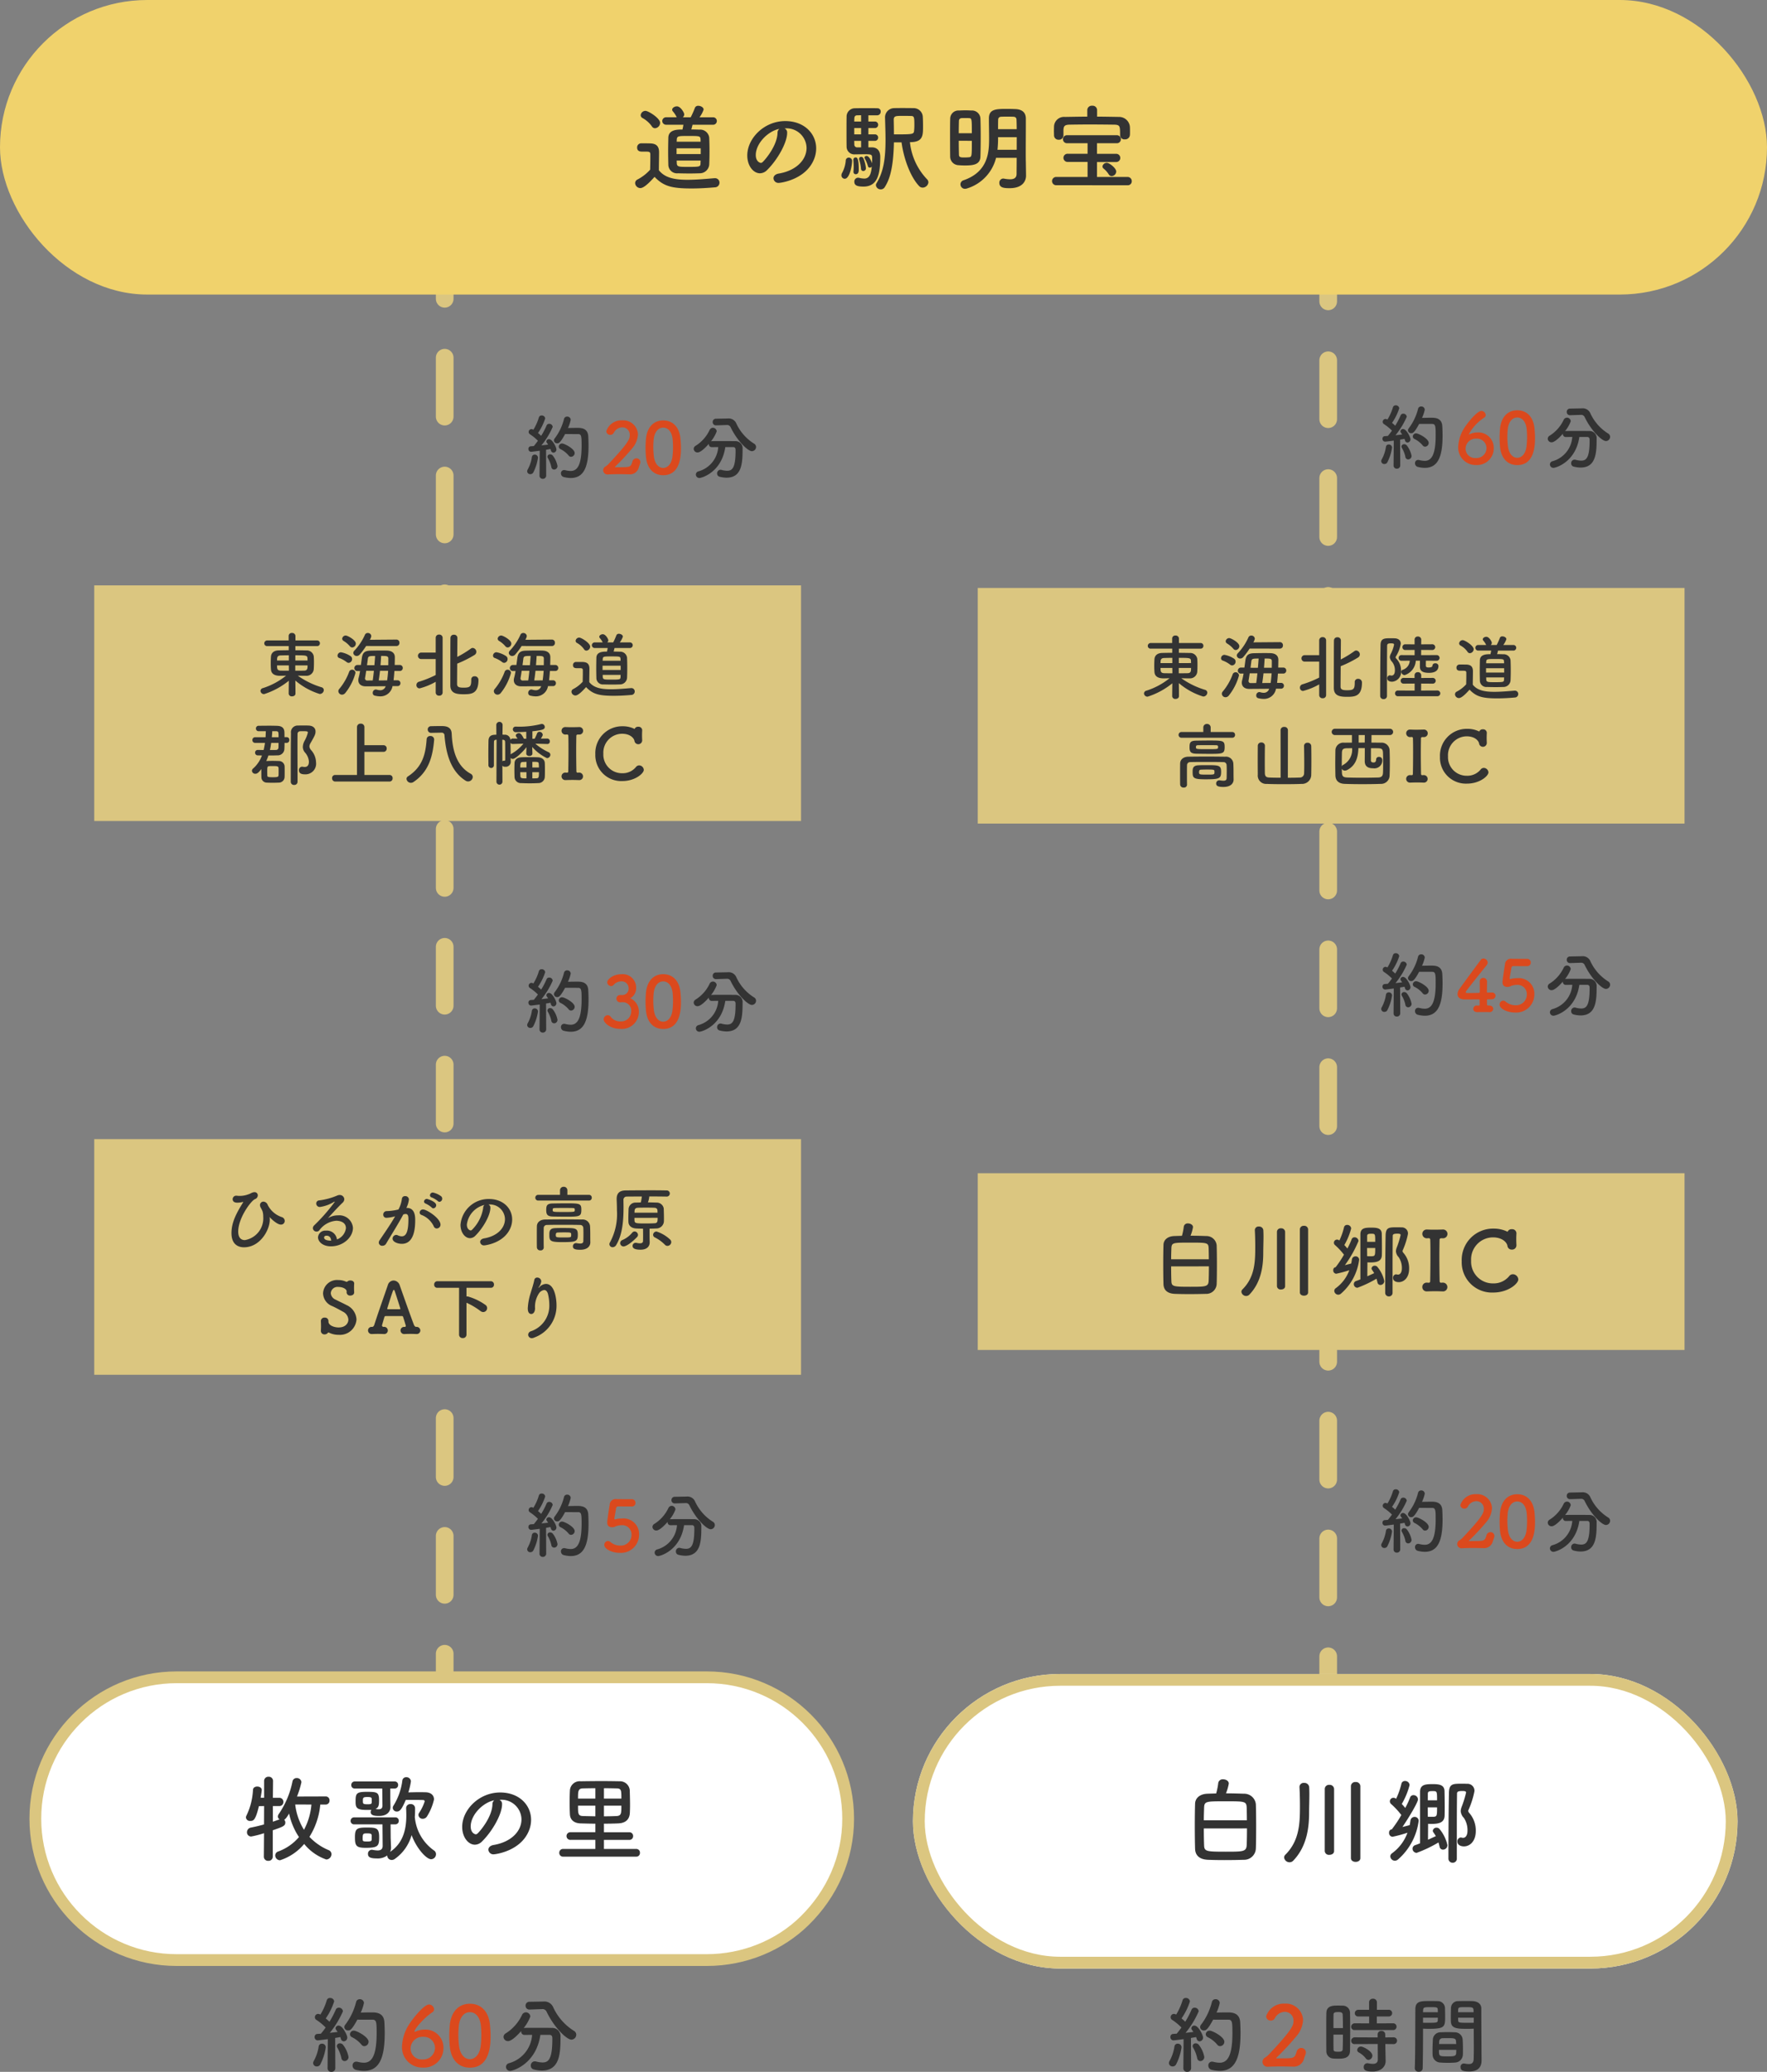 <svg xmlns="http://www.w3.org/2000/svg" width="300" height="351.7" viewBox="0 0 300 351.7">
  <rect x="0" y="0" width="300" height="351.7" fill="#808080" stroke="none"/>
  <g id="グループ_3383" data-name="グループ 3383" transform="translate(-65 -2690.28)">
    <g id="グループ_3265" data-name="グループ 3265">
      <g id="グループ_3263" data-name="グループ 3263" transform="translate(-8 -125)">
        <g id="グループ_3424" data-name="グループ 3424">
          <path id="パス_2081" data-name="パス 2081" d="M6.3-8.292h.06a.648.648,0,0,1,.684.372c1.128,2.352,2.94,4.068,3.612,4.068a.725.725,0,0,0,.708-.708.654.654,0,0,0-.348-.576A7.986,7.986,0,0,1,7.968-8.652,1.4,1.4,0,0,0,6.576-9.4H6.528L4.56-9.36A.54.54,0,0,0,4-8.8a.541.541,0,0,0,.564.564h.024ZM7.464-4.548c.252,0,.42.132.42.468v.18c0,2.964-.6,3.372-1.44,3.372a3.711,3.711,0,0,1-.936-.144A.926.926,0,0,0,5.328-.7a.594.594,0,0,0-.576.624A.548.548,0,0,0,5.16.48,4.8,4.8,0,0,0,6.348.648C9,.648,9.072-1.908,9.072-4.236A1.2,1.2,0,0,0,7.8-5.556c-.684-.012-1.5-.012-2.292-.012-.576,0-1.14,0-1.644.012a.608.608,0,0,0-.156.024,5.849,5.849,0,0,0,.972-1.68.647.647,0,0,0-.648-.612.626.626,0,0,0-.552.372A6.361,6.361,0,0,1,1.1-4.764a.617.617,0,0,0-.324.516.639.639,0,0,0,.648.612c.528,0,1.38-.84,1.92-1.464v.072a.485.485,0,0,0,.516.492c.324,0,.7-.012,1.08-.012A4.586,4.586,0,0,1,1.6-.432a.567.567,0,0,0-.456.54A.591.591,0,0,0,1.74.7c.384,0,3.78-.96,4.4-5.244Z" transform="translate(335 2894)" fill="#333"/>
          <path id="パス_2082" data-name="パス 2082" d="M3.6.228C6.576.228,6.612-3.24,6.612-4.4c0-.516-.036-1.044-.084-1.572-.192-2-1.32-3.1-2.928-3.1C1.968-9.072.828-7.92.66-5.832.624-5.34.6-4.872.6-4.4.6-3.9.624-3.4.672-2.88.864-.864,2,.228,3.6.228Zm0-1.236c-.792,0-1.44-.732-1.584-1.956a13.859,13.859,0,0,1-.1-1.584c0-.408.024-.828.06-1.236.12-1.3.756-2.064,1.62-2.064s1.488.756,1.608,2.016c.036.408.06.852.06,1.3a12.852,12.852,0,0,1-.108,1.7C4.992-1.692,4.356-1.008,3.6-1.008Z" transform="translate(327 2894)" fill="#db491d"/>
          <path id="パス_2083" data-name="パス 2083" d="M6.612-2.64a2.627,2.627,0,0,0-2.76-2.676,3.106,3.106,0,0,0-1.32.3.472.472,0,0,1-.072.024c-.048,0-.06-.024-.06-.06A7.87,7.87,0,0,1,4.98-7.824a.527.527,0,0,0,.264-.444.755.755,0,0,0-.732-.7c-.78,0-2.616,2.328-3.108,3.228A6.346,6.346,0,0,0,.576-2.868,2.955,2.955,0,0,0,3.612.216,2.833,2.833,0,0,0,6.612-2.64Zm-1.236.012A1.7,1.7,0,0,1,3.564-.972a1.6,1.6,0,0,1-1.74-1.6A1.734,1.734,0,0,1,3.66-4.26,1.618,1.618,0,0,1,5.376-2.628Z" transform="translate(320 2894)" fill="#db491d"/>
          <path id="パス_2084" data-name="パス 2084" d="M9.144-6.756c.576,0,.6.384.6,1.956,0,3.288-.708,4.308-1.86,4.308a3.883,3.883,0,0,1-.912-.132A1.2,1.2,0,0,0,6.78-.648a.528.528,0,0,0-.54.564A.631.631,0,0,0,6.72.54,5.279,5.279,0,0,0,7.884.7c2.172,0,3.036-1.74,3.036-5.484,0-.624-.024-1.188-.048-1.608-.084-1.4-1.26-1.416-1.836-1.416-.492,0-1.128.012-1.608.024a6.107,6.107,0,0,0,.468-1.4.577.577,0,0,0-.612-.54.522.522,0,0,0-.528.408A9.054,9.054,0,0,1,5.2-6.048a.609.609,0,0,0-.156.372.528.528,0,0,0,.564.492c.24,0,.5-.036,1.332-1.572ZM7.956-2.9a.644.644,0,0,0,.612-.636c0-.72-1.728-1.62-2.136-1.62a.549.549,0,0,0-.564.528.483.483,0,0,0,.3.432A4.2,4.2,0,0,1,7.536-3.12.507.507,0,0,0,7.956-2.9ZM2.6.288A.528.528,0,0,0,3.156.84.55.55,0,0,0,3.732.276L3.708-4.092c.3-.048.564-.1.744-.132a1.9,1.9,0,0,1,.084.24.469.469,0,0,0,.432.384.538.538,0,0,0,.5-.564c0-.312-.66-1.728-1.26-1.728a.426.426,0,0,0-.444.384c0,.12.024.156.3.54-.3.036-.708.084-1.14.132A13.153,13.153,0,0,0,4.836-7.968a.573.573,0,0,0-.6-.528.454.454,0,0,0-.444.3,13.1,13.1,0,0,1-.912,1.74c-.156-.156-.348-.324-.54-.48A9.31,9.31,0,0,0,3.564-9.42a.571.571,0,0,0-.6-.492.463.463,0,0,0-.48.348A8.46,8.46,0,0,1,1.56-7.5L1.5-7.524A.63.63,0,0,0,1.224-7.6a.479.479,0,0,0-.468.48.453.453,0,0,0,.228.4,8.138,8.138,0,0,1,1.344,1.1c-.24.336-.48.648-.7.9-.2.012-.372.024-.528.036a.415.415,0,0,0-.384.444.461.461,0,0,0,.444.492c.144,0,1.464-.18,1.476-.18L2.6.276ZM5.076-.732a.589.589,0,0,0,.576-.6A4.106,4.106,0,0,0,4.836-3.12.576.576,0,0,0,4.4-3.312a.421.421,0,0,0-.456.384.485.485,0,0,0,.084.264,5.065,5.065,0,0,1,.576,1.488A.482.482,0,0,0,5.076-.732Zm-3.54.5a7.82,7.82,0,0,0,.8-2.508.53.53,0,0,0-.552-.528.459.459,0,0,0-.48.42A6.282,6.282,0,0,1,.588-.732a.6.6,0,0,0-.084.3.511.511,0,0,0,.54.48A.561.561,0,0,0,1.536-.228Z" transform="translate(307 2894)" fill="#333"/>
        </g>
        <g id="グループ_3423" data-name="グループ 3423">
          <path id="パス_2085" data-name="パス 2085" d="M6.3-8.292h.06a.648.648,0,0,1,.684.372c1.128,2.352,2.94,4.068,3.612,4.068a.725.725,0,0,0,.708-.708.654.654,0,0,0-.348-.576A7.986,7.986,0,0,1,7.968-8.652,1.4,1.4,0,0,0,6.576-9.4H6.528L4.56-9.36A.54.54,0,0,0,4-8.8a.541.541,0,0,0,.564.564h.024ZM7.464-4.548c.252,0,.42.132.42.468v.18c0,2.964-.6,3.372-1.44,3.372a3.711,3.711,0,0,1-.936-.144A.926.926,0,0,0,5.328-.7a.594.594,0,0,0-.576.624A.548.548,0,0,0,5.16.48,4.8,4.8,0,0,0,6.348.648C9,.648,9.072-1.908,9.072-4.236A1.2,1.2,0,0,0,7.8-5.556c-.684-.012-1.5-.012-2.292-.012-.576,0-1.14,0-1.644.012a.608.608,0,0,0-.156.024,5.849,5.849,0,0,0,.972-1.68.647.647,0,0,0-.648-.612.626.626,0,0,0-.552.372A6.361,6.361,0,0,1,1.1-4.764a.617.617,0,0,0-.324.516.639.639,0,0,0,.648.612c.528,0,1.38-.84,1.92-1.464v.072a.485.485,0,0,0,.516.492c.324,0,.7-.012,1.08-.012A4.586,4.586,0,0,1,1.6-.432a.567.567,0,0,0-.456.54A.591.591,0,0,0,1.74.7c.384,0,3.78-.96,4.4-5.244Z" transform="translate(335 2987)" fill="#333"/>
          <path id="パス_2086" data-name="パス 2086" d="M6.5-2.928A2.643,2.643,0,0,0,3.6-5.676a4.4,4.4,0,0,0-.9.084,1.274,1.274,0,0,1-.276.06c-.072,0-.12-.036-.12-.144,0-.024.012-.048.012-.084.036-.24.216-1.2.276-1.62.036-.216.132-.348.372-.348.372,0,1.98.012,2.316.012a.591.591,0,0,0,.612-.612.6.6,0,0,0-.624-.624c-2.124,0-2.412-.012-2.508-.012H2.676a1,1,0,0,0-1.164.948c-.048.3-.42,2.616-.42,3.024,0,.564.324.8.852.8.06,0,.12-.012.18-.012a1.683,1.683,0,0,0,.468-.168,3.16,3.16,0,0,1,.96-.168A1.566,1.566,0,0,1,5.22-2.916,1.816,1.816,0,0,1,3.276-1.08a2.485,2.485,0,0,1-1.644-.612.653.653,0,0,0-.42-.168A.653.653,0,0,0,.6-1.188C.6-.516,1.848.156,3.228.156A3.078,3.078,0,0,0,6.5-2.928Z" transform="translate(327 2987)" fill="#db491d"/>
          <path id="パス_2087" data-name="パス 2087" d="M4.212-1.176c0,.132-.12.156-.228.156L3.84-1.032H3.792a.585.585,0,0,0-.66.564c0,.42.36.564.708.552C4.1.072,4.428.072,4.764.072s.708,0,1.032.012h.06a.583.583,0,0,0,.66-.552c0-.288-.228-.564-.7-.564H5.8c-.288,0-.336-.048-.336-.18,0-.228-.012-.552-.012-.744,0-.12.12-.132.2-.132.192,0,.384,0,.576-.012a.623.623,0,0,0,.684-.588.563.563,0,0,0-.6-.552H6.276c-.048,0-.312,0-.7.012-.12,0-.132-.048-.132-.144.012-.792.024-1.128.024-1.668a.628.628,0,0,0-.624-.684.614.614,0,0,0-.624.636v.048c.012.24.012.6.012,1.068v.624a.152.152,0,0,1-.168.168c-.708.012-1.392.024-1.764.024-.264,0-.444,0-.444-.156a.259.259,0,0,1,.072-.168C2.6-4.4,4.86-7.212,5.4-7.872a.762.762,0,0,0,.18-.456.73.73,0,0,0-.708-.684.572.572,0,0,0-.48.252C3.5-7.572,1.524-4.884.8-3.864a1.557,1.557,0,0,0-.336.9c0,.528.408.9,1.212.9.12,0,1.26,0,2.4-.012a.12.12,0,0,1,.132.132Z" transform="translate(320 2987)" fill="#db491d"/>
          <path id="パス_2088" data-name="パス 2088" d="M9.144-6.756c.576,0,.6.384.6,1.956,0,3.288-.708,4.308-1.86,4.308a3.883,3.883,0,0,1-.912-.132A1.2,1.2,0,0,0,6.78-.648a.528.528,0,0,0-.54.564A.631.631,0,0,0,6.72.54,5.279,5.279,0,0,0,7.884.7c2.172,0,3.036-1.74,3.036-5.484,0-.624-.024-1.188-.048-1.608-.084-1.4-1.26-1.416-1.836-1.416-.492,0-1.128.012-1.608.024a6.107,6.107,0,0,0,.468-1.4.577.577,0,0,0-.612-.54.522.522,0,0,0-.528.408A9.054,9.054,0,0,1,5.2-6.048a.609.609,0,0,0-.156.372.528.528,0,0,0,.564.492c.24,0,.5-.036,1.332-1.572ZM7.956-2.9a.644.644,0,0,0,.612-.636c0-.72-1.728-1.62-2.136-1.62a.549.549,0,0,0-.564.528.483.483,0,0,0,.3.432A4.2,4.2,0,0,1,7.536-3.12.507.507,0,0,0,7.956-2.9ZM2.6.288A.528.528,0,0,0,3.156.84.55.55,0,0,0,3.732.276L3.708-4.092c.3-.048.564-.1.744-.132a1.9,1.9,0,0,1,.084.24.469.469,0,0,0,.432.384.538.538,0,0,0,.5-.564c0-.312-.66-1.728-1.26-1.728a.426.426,0,0,0-.444.384c0,.12.024.156.3.54-.3.036-.708.084-1.14.132A13.153,13.153,0,0,0,4.836-7.968a.573.573,0,0,0-.6-.528.454.454,0,0,0-.444.3,13.1,13.1,0,0,1-.912,1.74c-.156-.156-.348-.324-.54-.48A9.31,9.31,0,0,0,3.564-9.42a.571.571,0,0,0-.6-.492.463.463,0,0,0-.48.348A8.46,8.46,0,0,1,1.56-7.5L1.5-7.524A.63.63,0,0,0,1.224-7.6a.479.479,0,0,0-.468.48.453.453,0,0,0,.228.4,8.138,8.138,0,0,1,1.344,1.1c-.24.336-.48.648-.7.9-.2.012-.372.024-.528.036a.415.415,0,0,0-.384.444.461.461,0,0,0,.444.492c.144,0,1.464-.18,1.476-.18L2.6.276ZM5.076-.732a.589.589,0,0,0,.576-.6A4.106,4.106,0,0,0,4.836-3.12.576.576,0,0,0,4.4-3.312a.421.421,0,0,0-.456.384.485.485,0,0,0,.084.264,5.065,5.065,0,0,1,.576,1.488A.482.482,0,0,0,5.076-.732Zm-3.54.5a7.82,7.82,0,0,0,.8-2.508.53.53,0,0,0-.552-.528.459.459,0,0,0-.48.42A6.282,6.282,0,0,1,.588-.732a.6.6,0,0,0-.084.3.511.511,0,0,0,.54.48A.561.561,0,0,0,1.536-.228Z" transform="translate(307 2987)" fill="#333"/>
        </g>
        <g id="グループ_3422" data-name="グループ 3422">
          <path id="パス_2089" data-name="パス 2089" d="M6.3-8.292h.06a.648.648,0,0,1,.684.372c1.128,2.352,2.94,4.068,3.612,4.068a.725.725,0,0,0,.708-.708.654.654,0,0,0-.348-.576A7.986,7.986,0,0,1,7.968-8.652,1.4,1.4,0,0,0,6.576-9.4H6.528L4.56-9.36A.54.54,0,0,0,4-8.8a.541.541,0,0,0,.564.564h.024ZM7.464-4.548c.252,0,.42.132.42.468v.18c0,2.964-.6,3.372-1.44,3.372a3.711,3.711,0,0,1-.936-.144A.926.926,0,0,0,5.328-.7a.594.594,0,0,0-.576.624A.548.548,0,0,0,5.16.48,4.8,4.8,0,0,0,6.348.648C9,.648,9.072-1.908,9.072-4.236A1.2,1.2,0,0,0,7.8-5.556c-.684-.012-1.5-.012-2.292-.012-.576,0-1.14,0-1.644.012a.608.608,0,0,0-.156.024,5.849,5.849,0,0,0,.972-1.68.647.647,0,0,0-.648-.612.626.626,0,0,0-.552.372A6.361,6.361,0,0,1,1.1-4.764a.617.617,0,0,0-.324.516.639.639,0,0,0,.648.612c.528,0,1.38-.84,1.92-1.464v.072a.485.485,0,0,0,.516.492c.324,0,.7-.012,1.08-.012A4.586,4.586,0,0,1,1.6-.432a.567.567,0,0,0-.456.54A.591.591,0,0,0,1.74.7c.384,0,3.78-.96,4.4-5.244Z" transform="translate(335 3078)" fill="#333"/>
          <path id="パス_2090" data-name="パス 2090" d="M3.6.228C6.576.228,6.612-3.24,6.612-4.4c0-.516-.036-1.044-.084-1.572-.192-2-1.32-3.1-2.928-3.1C1.968-9.072.828-7.92.66-5.832.624-5.34.6-4.872.6-4.4.6-3.9.624-3.4.672-2.88.864-.864,2,.228,3.6.228Zm0-1.236c-.792,0-1.44-.732-1.584-1.956a13.859,13.859,0,0,1-.1-1.584c0-.408.024-.828.06-1.236.12-1.3.756-2.064,1.62-2.064s1.488.756,1.608,2.016c.036.408.06.852.06,1.3a12.852,12.852,0,0,1-.108,1.7C4.992-1.692,4.356-1.008,3.6-1.008Z" transform="translate(327 3078)" fill="#db491d"/>
          <path id="パス_2091" data-name="パス 2091" d="M6.672-1.74a.711.711,0,0,0,.048-.252.657.657,0,0,0-.672-.648.693.693,0,0,0-.672.54c-.18.552-.252.876-.936.936-.564.048-1.512.024-1.932.048-.072,0-.1-.024-.1-.048a.1.1,0,0,1,.036-.072A38.906,38.906,0,0,0,5.4-4.416a3.947,3.947,0,0,0,.912-2.316A2.5,2.5,0,0,0,3.624-9.084,2.678,2.678,0,0,0,.936-7.236a.655.655,0,0,0,.684.612.659.659,0,0,0,.588-.348A1.666,1.666,0,0,1,3.636-7.9,1.258,1.258,0,0,1,4.92-6.6c0,.636-.072,1.188-3.636,4.956a2.486,2.486,0,0,1-.456.372.724.724,0,0,0-.42.66A.721.721,0,0,0,1.164.1h.048C1.764.06,2.436.048,3.12.048c.528,0,1.056.012,1.548.024h.12A1.537,1.537,0,0,0,6.456-1.1Z" transform="translate(320 3078)" fill="#db491d"/>
          <path id="パス_2092" data-name="パス 2092" d="M9.144-6.756c.576,0,.6.384.6,1.956,0,3.288-.708,4.308-1.86,4.308a3.883,3.883,0,0,1-.912-.132A1.2,1.2,0,0,0,6.78-.648a.528.528,0,0,0-.54.564A.631.631,0,0,0,6.72.54,5.279,5.279,0,0,0,7.884.7c2.172,0,3.036-1.74,3.036-5.484,0-.624-.024-1.188-.048-1.608-.084-1.4-1.26-1.416-1.836-1.416-.492,0-1.128.012-1.608.024a6.107,6.107,0,0,0,.468-1.4.577.577,0,0,0-.612-.54.522.522,0,0,0-.528.408A9.054,9.054,0,0,1,5.2-6.048a.609.609,0,0,0-.156.372.528.528,0,0,0,.564.492c.24,0,.5-.036,1.332-1.572ZM7.956-2.9a.644.644,0,0,0,.612-.636c0-.72-1.728-1.62-2.136-1.62a.549.549,0,0,0-.564.528.483.483,0,0,0,.3.432A4.2,4.2,0,0,1,7.536-3.12.507.507,0,0,0,7.956-2.9ZM2.6.288A.528.528,0,0,0,3.156.84.55.55,0,0,0,3.732.276L3.708-4.092c.3-.048.564-.1.744-.132a1.9,1.9,0,0,1,.084.24.469.469,0,0,0,.432.384.538.538,0,0,0,.5-.564c0-.312-.66-1.728-1.26-1.728a.426.426,0,0,0-.444.384c0,.12.024.156.3.54-.3.036-.708.084-1.14.132A13.153,13.153,0,0,0,4.836-7.968a.573.573,0,0,0-.6-.528.454.454,0,0,0-.444.3,13.1,13.1,0,0,1-.912,1.74c-.156-.156-.348-.324-.54-.48A9.31,9.31,0,0,0,3.564-9.42a.571.571,0,0,0-.6-.492.463.463,0,0,0-.48.348A8.46,8.46,0,0,1,1.56-7.5L1.5-7.524A.63.63,0,0,0,1.224-7.6a.479.479,0,0,0-.468.48.453.453,0,0,0,.228.4,8.138,8.138,0,0,1,1.344,1.1c-.24.336-.48.648-.7.9-.2.012-.372.024-.528.036a.415.415,0,0,0-.384.444.461.461,0,0,0,.444.492c.144,0,1.464-.18,1.476-.18L2.6.276ZM5.076-.732a.589.589,0,0,0,.576-.6A4.106,4.106,0,0,0,4.836-3.12.576.576,0,0,0,4.4-3.312a.421.421,0,0,0-.456.384.485.485,0,0,0,.084.264,5.065,5.065,0,0,1,.576,1.488A.482.482,0,0,0,5.076-.732Zm-3.54.5a7.82,7.82,0,0,0,.8-2.508.53.53,0,0,0-.552-.528.459.459,0,0,0-.48.42A6.282,6.282,0,0,1,.588-.732a.6.6,0,0,0-.084.3.511.511,0,0,0,.54.48A.561.561,0,0,0,1.536-.228Z" transform="translate(307 3078)" fill="#333"/>
        </g>
        <g id="グループ_3262" data-name="グループ 3262">
          <g id="グループ_3390" data-name="グループ 3390" transform="translate(-0.129)">
            <path id="パス_2093" data-name="パス 2093" d="M11.34-6.356v.574c0,.882.014,1.848.014,2.786,0,.63-.014,1.232-.028,1.792-.014.686-.364.854-.826.854a5.018,5.018,0,0,1-.742-.084c-.042,0-.07-.014-.112-.014A.564.564,0,0,0,9.1.168c0,.616.5.742,1.484.742,1.6,0,2.086-.868,2.086-1.862,0-.49-.014-1.078-.014-1.736,0-1.778-.028-3.948-.028-6.048v-1.05c0-.63-.434-1.19-1.47-1.246-.238-.014-.63-.014-1.036-.014-.546,0-1.134,0-1.4.014A1.19,1.19,0,0,0,7.476-9.926c-.014.49-.028.994-.028,1.484,0,.294,0,.6.014.882.042,1.232,1.2,1.232,2.856,1.232C10.724-6.328,11.088-6.342,11.34-6.356ZM9.492-1.918c.014-.294.014-.63.014-.994,0-.574-.014-1.19-.056-1.68A1.314,1.314,0,0,0,8.176-5.74c-.406-.014-.868-.028-1.33-.028-.378,0-.77.014-1.134.028A1.291,1.291,0,0,0,4.4-4.494c-.028.56-.056,1.288-.056,1.918,0,.238,0,.476.014.672A1.356,1.356,0,0,0,5.74-.6c.378.028.8.042,1.218.042s.826-.014,1.2-.042A1.384,1.384,0,0,0,9.492-1.918ZM2.674.35c.042-1.974.056-3.934.056-5.446v-1.26c.252.014.6.028.966.028,2.758,0,2.786-.35,2.786-2.114,0-.49-.014-.994-.028-1.484A1.216,1.216,0,0,0,5.18-11.032c-.266-.014-.826-.014-1.358-.014-1.428,0-2.394,0-2.394,1.372C1.4-6.636,1.428-2.212,1.33.35V.378A.61.61,0,0,0,2,.952.614.614,0,0,0,2.674.35ZM8.68-9.142c0-.14.014-.294.014-.42.028-.448.182-.448,1.3-.448,1.288,0,1.316.014,1.316.868Zm2.66,1.778c-.2.014-.644.014-1.106.014-1.484,0-1.526-.056-1.54-.448,0-.126-.014-.266-.014-.42h2.66ZM2.73-9.142c0-.112.014-.224.014-.322.028-.5.126-.546,1.274-.546,1.12,0,1.19.042,1.218.434,0,.14.014.28.014.434Zm2.52.924c0,.154-.014.294-.014.42-.014.392-.112.448-1.47.448-.42,0-.84,0-1.036-.014v-.854Zm.2,4.466c0-.154.028-.294.028-.42a.538.538,0,0,1,.546-.56c.336-.014.714-.014,1.064-.014.952,0,1.218.042,1.246.56,0,.126.028.266.028.434Zm2.926.994c0,.2-.014.392-.014.546-.028.546-.434.56-1.47.56-1.442,0-1.456-.014-1.456-1.106Z" transform="translate(312 3166)" fill="#333"/>
            <path id="パス_2094" data-name="パス 2094" d="M12.642-6.118a.562.562,0,0,0,.588-.574.554.554,0,0,0-.588-.574l-2.758.014V-8.428h2a.558.558,0,0,0,.6-.574.555.555,0,0,0-.6-.56H9.9v-1.274a.614.614,0,0,0-.672-.6.609.609,0,0,0-.658.6v1.274H6.776a.593.593,0,0,0-.63.588.555.555,0,0,0,.63.546H8.582v1.176L6.146-7.266a.6.6,0,0,0-.616.6.55.55,0,0,0,.616.546Zm.084,2.38a.562.562,0,0,0,.588-.574.554.554,0,0,0-.588-.574l-1.4.014L11.312-5.4a.593.593,0,0,0-.644-.574.593.593,0,0,0-.644.574v.532L6.146-4.886a.6.6,0,0,0-.616.6.55.55,0,0,0,.616.546l3.892-.014.014,2.618c0,.588-.364.756-.854.756a4.008,4.008,0,0,1-.8-.1A.525.525,0,0,0,8.26-.49a.619.619,0,0,0-.6.658c0,.5.336.756,1.484.756,1.638,0,2.24-.994,2.24-1.764V-.882l-.042-1.96-.014-.91ZM8.47-1.05a.732.732,0,0,0,.658-.728c0-.742-1.554-1.54-1.932-1.54a.633.633,0,0,0-.644.588A.5.5,0,0,0,6.86-2.3a3.743,3.743,0,0,1,1.148.98A.6.6,0,0,0,8.47-1.05ZM5.334-2.59c.014-.91.028-2.24.028-3.542,0-1.078-.014-2.142-.028-2.94a1.215,1.215,0,0,0-1.26-1.19c-.28-.014-.56-.014-.854-.014-.742,0-1.876,0-1.9,1.26C1.3-8.358,1.3-7.42,1.3-6.426c0,1.372,0,2.842.014,3.822A1.241,1.241,0,0,0,2.464-1.288c.252.014.518.028.8.028C4.1-1.26,5.306-1.26,5.334-2.59ZM2.52-6.454c0-.91,0-1.764.014-2.3,0-.35.28-.42.784-.42.35,0,.742.014.77.406.028.588.042,1.428.042,2.31ZM4.13-5.348c0,.938-.014,1.848-.042,2.492-.014.322-.2.42-.77.42-.63,0-.784-.1-.784-.406-.014-.6-.014-1.54-.014-2.506Z" transform="translate(297 3166)" fill="#333"/>
            <path id="パス_2095" data-name="パス 2095" d="M7.784-2.03a.829.829,0,0,0,.056-.294.767.767,0,0,0-.784-.756.809.809,0,0,0-.784.63c-.21.644-.294,1.022-1.092,1.092-.658.056-1.764.028-2.254.056-.084,0-.112-.028-.112-.056a.121.121,0,0,1,.042-.084A45.391,45.391,0,0,0,6.3-5.152a4.605,4.605,0,0,0,1.064-2.7A2.915,2.915,0,0,0,4.228-10.6,3.124,3.124,0,0,0,1.092-8.442a.764.764,0,0,0,.8.714.768.768,0,0,0,.686-.406A1.944,1.944,0,0,1,4.242-9.212,1.468,1.468,0,0,1,5.74-7.7c0,.742-.084,1.386-4.242,5.782a2.9,2.9,0,0,1-.532.434.845.845,0,0,0-.49.77.841.841,0,0,0,.882.826h.056C2.058.07,2.842.056,3.64.056c.616,0,1.232.014,1.806.028h.14A1.794,1.794,0,0,0,7.532-1.288Z" transform="translate(287 3166)" fill="#db491d"/>
            <path id="パス_2096" data-name="パス 2096" d="M10.668-7.882c.672,0,.7.448.7,2.282,0,3.836-.826,5.026-2.17,5.026A4.53,4.53,0,0,1,8.134-.728,1.4,1.4,0,0,0,7.91-.756.616.616,0,0,0,7.28-.1.736.736,0,0,0,7.84.63,6.159,6.159,0,0,0,9.2.812c2.534,0,3.542-2.03,3.542-6.4,0-.728-.028-1.386-.056-1.876-.1-1.638-1.47-1.652-2.142-1.652-.574,0-1.316.014-1.876.028a7.125,7.125,0,0,0,.546-1.638.674.674,0,0,0-.714-.63.609.609,0,0,0-.616.476,10.563,10.563,0,0,1-1.82,3.822.711.711,0,0,0-.182.434.616.616,0,0,0,.658.574c.28,0,.588-.042,1.554-1.834ZM9.282-3.388A.752.752,0,0,0,10-4.13C10-4.97,7.98-6.02,7.5-6.02a.64.64,0,0,0-.658.616.564.564,0,0,0,.35.5,4.906,4.906,0,0,1,1.6,1.26A.591.591,0,0,0,9.282-3.388ZM3.038.336A.616.616,0,0,0,3.682.98.642.642,0,0,0,4.354.322l-.028-5.1c.35-.056.658-.112.868-.154a2.222,2.222,0,0,1,.1.28.548.548,0,0,0,.5.448.628.628,0,0,0,.588-.658c0-.364-.77-2.016-1.47-2.016a.5.5,0,0,0-.518.448c0,.14.028.182.35.63-.35.042-.826.1-1.33.154A15.345,15.345,0,0,0,5.642-9.3a.669.669,0,0,0-.7-.616.529.529,0,0,0-.518.35A15.278,15.278,0,0,1,3.36-7.532c-.182-.182-.406-.378-.63-.56a10.861,10.861,0,0,0,1.428-2.9.666.666,0,0,0-.7-.574.541.541,0,0,0-.56.406A9.87,9.87,0,0,1,1.82-8.75l-.07-.028a.735.735,0,0,0-.322-.084.558.558,0,0,0-.546.56.529.529,0,0,0,.266.462A9.495,9.495,0,0,1,2.716-6.552c-.28.392-.56.756-.812,1.05-.238.014-.434.028-.616.042a.484.484,0,0,0-.448.518.538.538,0,0,0,.518.574c.168,0,1.708-.21,1.722-.21L3.038.322ZM5.922-.854a.687.687,0,0,0,.672-.7A4.79,4.79,0,0,0,5.642-3.64a.672.672,0,0,0-.5-.224.491.491,0,0,0-.532.448.566.566,0,0,0,.1.308,5.909,5.909,0,0,1,.672,1.736A.562.562,0,0,0,5.922-.854Zm-4.13.588A9.124,9.124,0,0,0,2.73-3.192a.618.618,0,0,0-.644-.616.535.535,0,0,0-.56.49A7.329,7.329,0,0,1,.686-.854a.7.7,0,0,0-.1.35.6.6,0,0,0,.63.56A.654.654,0,0,0,1.792-.266Z" transform="translate(271 3166)" fill="#333"/>
          </g>
          <g id="グループ_3261" data-name="グループ 3261" transform="translate(0 0.436)">
            <path id="パス_1127" data-name="パス 1127" d="M12174,1341v248" transform="translate(-11875.5 1515)" fill="none" stroke="#dbc680" stroke-linecap="round" stroke-width="3" stroke-dasharray="10 10"/>
            <g id="グループ_3260" data-name="グループ 3260" transform="translate(-9)">
              <rect id="長方形_418" data-name="長方形 418" width="120" height="40" transform="translate(248 2914.647)" fill="#dbc680"/>
              <path id="パス_1927" data-name="パス 1927" d="M-26.988.372a.508.508,0,0,0,.564.468c.3,0,.588-.156.588-.48,0-1.08-.012-1.56-.024-2.208A11.677,11.677,0,0,0-21.732.432a.691.691,0,0,0,.708-.66.507.507,0,0,0-.4-.48,13.74,13.74,0,0,1-4.02-1.968c.4.012.792.024,1.152.024h.252a1.229,1.229,0,0,0,1.308-1.116c.024-.348.036-.78.036-1.2,0-.372-.012-.72-.036-1.008a1.2,1.2,0,0,0-1.248-.984c-.552-.012-1.2-.024-1.872-.024v-.708h3.672a.462.462,0,0,0,.492-.48.462.462,0,0,0-.492-.48h-3.66V-9.42a.535.535,0,0,0-.588-.5.507.507,0,0,0-.564.5v.768h-3.624a.494.494,0,0,0-.516.5.465.465,0,0,0,.516.456h3.636v.708c-.66,0-1.272.012-1.716.024-.948.024-1.272.564-1.3,1.068-.024.336-.036.744-.036,1.152,0,.348.012.7.036,1,.024.42.228,1.092,1.536,1.092.312,0,.66-.012,1.032-.024A12.086,12.086,0,0,1-31.356-.564a.515.515,0,0,0-.42.48.592.592,0,0,0,.624.54,12.873,12.873,0,0,0,4.188-2.268L-26.988.36Zm1.128-5.616v-.888c1.776,0,2.04,0,2.064.5,0,.12.012.252.012.384Zm2.076.828c0,.492,0,.888-.6.888-.468.012-.972.012-1.488.012v-.9Zm-3.18-.828h-2c0-.456,0-.84.6-.864.372-.012.876-.024,1.4-.024Zm.012,1.728c-.5,0-.984,0-1.4-.012-.576-.024-.612-.312-.612-.888h2ZM-8.7-7.7a.513.513,0,0,0,.516-.552A.509.509,0,0,0-8.7-8.8l-4.512.036a1.664,1.664,0,0,0,.252-.624.573.573,0,0,0-.6-.528.5.5,0,0,0-.48.3,9.568,9.568,0,0,1-1.8,2.7.592.592,0,0,0-.18.384.573.573,0,0,0,.6.516.668.668,0,0,0,.48-.228,11.415,11.415,0,0,0,1.1-1.464Zm-7.5.24a.667.667,0,0,0,.612-.66c0-.612-1.416-1.368-1.716-1.368a.6.6,0,0,0-.6.54.444.444,0,0,0,.228.372,4.354,4.354,0,0,1,1.08.912A.5.5,0,0,0-16.2-7.464ZM-8.508-.9a.478.478,0,0,0,.492-.492.472.472,0,0,0-.492-.492H-9.18c.06-.48.108-1.02.144-1.584h.888a.494.494,0,0,0,.528-.516.491.491,0,0,0-.528-.5h-.84c.012-.48.024-.936.024-1.32,0-.744-.54-1.1-1.332-1.128-.312-.012-.672-.012-1.044-.012-.612,0-1.248.012-1.764.024-.96.024-1.344.336-1.464,1.272-.048.384-.108.78-.156,1.164h-.564a.523.523,0,0,0-.552.528.49.49,0,0,0,.552.492h.42a11.071,11.071,0,0,1-.24,1.14,1.678,1.678,0,0,0-.06.408c0,.588.408,1.056,1.272,1.056h.024l3.348-.024a.931.931,0,0,1-.912.684,1.994,1.994,0,0,1-.6-.1A.941.941,0,0,0-12.2-.324a.548.548,0,0,0-.516.576A.438.438,0,0,0-12.4.708a3.994,3.994,0,0,0,.948.132A2.079,2.079,0,0,0-9.36-.9ZM-16.8-4.848a.633.633,0,0,0,.576-.648.581.581,0,0,0-.264-.5,4.294,4.294,0,0,0-1.632-.648.592.592,0,0,0-.576.576.408.408,0,0,0,.3.4,4.651,4.651,0,0,1,1.272.708A.543.543,0,0,0-16.8-4.848Zm-.564,5.1a9.38,9.38,0,0,0,1.716-3.384.555.555,0,0,0-.576-.552.521.521,0,0,0-.492.336A9.67,9.67,0,0,1-18.4-.42a.566.566,0,0,0-.156.384.621.621,0,0,0,.624.588A.723.723,0,0,0-17.364.252Zm5.964-4.7c.048-.564.084-1.1.108-1.572.9,0,1.224,0,1.224.444,0,.336,0,.72-.012,1.128Zm-2.292,0c.06-.408.108-.8.144-1.1.06-.456.3-.468,1.236-.468-.024.468-.072,1.008-.12,1.572ZM-11.7-1.86c.084-.5.156-1.068.216-1.644h1.38c-.036.588-.1,1.152-.168,1.632Zm-1.956.012a.345.345,0,0,1-.372-.336v-.06c.06-.324.132-.78.2-1.26h1.308c-.06.576-.12,1.128-.2,1.644ZM4.008-1.992v.072c0,1.14-.252,1.284-1.32,1.284C1.9-.636,1.62-.768,1.6-1.224c0-.228.012-1.8.024-3.492A19.053,19.053,0,0,0,4.548-6.18a.625.625,0,0,0,.324-.54.667.667,0,0,0-.612-.66.545.545,0,0,0-.312.108A18,18,0,0,1,1.632-5.856c.012-1.584.024-3.012.024-3.252a.543.543,0,0,0-.588-.516.546.546,0,0,0-.588.492c-.024.372-.024,7.6-.024,8.1C.456.312,1.476.48,2.664.48c1.3,0,2.568-.024,2.568-2.412a.613.613,0,0,0-.66-.636A.528.528,0,0,0,4.008-2ZM-2.028.2A.536.536,0,0,0-1.44.72.53.53,0,0,0-.852.2V-9.108a.548.548,0,0,0-.588-.54.542.542,0,0,0-.588.54v2.52H-4.464a.541.541,0,0,0-.576.552.539.539,0,0,0,.576.54h2.436v2.712A17.424,17.424,0,0,1-4.9-1.632.577.577,0,0,0-5.3-1.08a.535.535,0,0,0,.54.564A11.049,11.049,0,0,0-2.028-1.632Zm19.9-5.844a.491.491,0,0,0,.54-.48.491.491,0,0,0-.54-.48l-2.6.012.012-.888,1.848.012a.491.491,0,0,0,.54-.48.493.493,0,0,0-.54-.492l-1.848.012.012-.8a.536.536,0,0,0-.576-.528.515.515,0,0,0-.552.528v.8L12.6-8.436a.475.475,0,0,0-.5.492.472.472,0,0,0,.5.48l1.572-.012v.888L11.952-6.6a.469.469,0,0,0-.492.48.469.469,0,0,0,.492.48l1.4-.012a1.715,1.715,0,0,1-1.2,1.548.338.338,0,0,0-.252.336.6.6,0,0,0,.588.564,2.721,2.721,0,0,0,1.884-2.448h.708c-.012.36-.012.888-.012.972v.036c0,.648.336,1.056,1.548,1.056,1.272,0,1.608-.588,1.608-1.176a.491.491,0,0,0-.54-.444.445.445,0,0,0-.492.432c0,.18-.252.276-.636.276-.324,0-.48-.06-.48-.324,0-.084,0-.516.012-.828Zm.12,6.024a.491.491,0,0,0,.54-.48.493.493,0,0,0-.54-.492l-2.724.012.012-1.188,1.932.012a.491.491,0,0,0,.54-.48.493.493,0,0,0-.54-.492l-1.92.012v-.456a.536.536,0,0,0-.576-.528.515.515,0,0,0-.552.528v.456l-1.836-.012a.487.487,0,0,0-.528.48.489.489,0,0,0,.528.492l1.848-.012V-.576L11.364-.588a.476.476,0,0,0-.516.48.478.478,0,0,0,.516.492ZM9.48.348V-4.128c0-1.5.012-2.928.024-4.044,0-.4.252-.42.7-.42.312,0,.48.036.48.228a6.208,6.208,0,0,1-.6,1.632,1.269,1.269,0,0,0-.12.5,1.38,1.38,0,0,0,.4.8A2.245,2.245,0,0,1,10.824-4c0,.792-.4.876-.564.876a.81.81,0,0,1-.168-.024.51.51,0,0,0-.132-.024.484.484,0,0,0-.432.516c0,.528.624.576.828.576a1.657,1.657,0,0,0,1.512-1.86,2.885,2.885,0,0,0-.852-2.112.259.259,0,0,1-.072-.168.242.242,0,0,1,.036-.132,5.77,5.77,0,0,0,.84-2.184c0-.516-.348-.888-1.032-.912-.2-.012-.432-.012-.66-.012-1.08,0-1.716,0-1.74,1.14-.048,2.532-.06,6.48-.06,8.664a.539.539,0,0,0,.588.528A.532.532,0,0,0,9.48.348ZM30.924-7.368a.472.472,0,0,0,.5-.48.47.47,0,0,0-.5-.468h-1.7a3.513,3.513,0,0,0,.528-.984c0-.276-.36-.48-.672-.48a.426.426,0,0,0-.432.252,10.714,10.714,0,0,1-.54,1.212H27.1a.5.5,0,0,0,.18-.372c0-.192-.444-1.02-.936-1.02-.288,0-.6.192-.6.432a.348.348,0,0,0,.072.192,3.439,3.439,0,0,1,.468.684.193.193,0,0,0,.048.084H25a.481.481,0,0,0-.516.468.483.483,0,0,0,.516.48h2.172a6.157,6.157,0,0,1-.12.612c-.648,0-1.776,0-1.8,1.044-.012.576-.024,1.176-.024,1.764s.012,1.14.024,1.668a1.1,1.1,0,0,0,1.224,1.092c.384.012.948.024,1.5.024.456,0,.9-.012,1.236-.024a1.21,1.21,0,0,0,1.248-1.1c.024-.54.036-1.116.036-1.692s-.012-1.176-.036-1.74a1.157,1.157,0,0,0-1.248-1.02c-.276-.012-.636-.024-1.032-.024.048-.18.108-.4.156-.6Zm-7.368.444A.7.7,0,0,0,24.2-7.6c0-.612-1.5-1.536-1.86-1.536a.614.614,0,0,0-.612.54.42.42,0,0,0,.24.372,3.583,3.583,0,0,1,1.176,1.044A.474.474,0,0,0,23.556-6.924ZM23.5-.732C24.624.432,25.608.744,28.212.744c1.092,0,2.2-.072,2.952-.144a.588.588,0,0,0,.6-.588.56.56,0,0,0-.576-.576h-.06c-.912.072-2.22.2-3.42.2-1.668,0-2.9-.252-3.66-1.212,0-.768.024-1.6.024-2.292,0-.768-.36-1.1-1.128-1.128C22.548-5,22.212-5,21.78-5a.514.514,0,0,0-.5.54c0,.5.432.516.66.516H22.4c.408,0,.552.036.552.348v.492c0,.456-.012.924-.024,1.464A5.743,5.743,0,0,1,21.324-.4a.514.514,0,0,0-.3.456.679.679,0,0,0,.66.636C22.152.7,22.9-.06,23.5-.732Zm5.868-4.476H26.316c0-.1.012-.18.012-.264.024-.468.2-.468,1.452-.468,1.488,0,1.548,0,1.572.456Zm.012,1.572H26.3v-.732h3.072Zm-.012.828c0,.12-.012.228-.012.336-.012.468-.1.468-1.7.468-1.056,0-1.3-.012-1.32-.456,0-.108-.012-.228-.012-.348ZM-16.782,7.428a.459.459,0,0,0,.468-.492.456.456,0,0,0-.468-.48h-3.672V5.688a.591.591,0,0,0-.624-.6.591.591,0,0,0-.624.6v.768h-3.684a.483.483,0,0,0-.516.48.485.485,0,0,0,.516.492Zm-1.3,1.536c0-1.044-.288-1.068-2.6-1.068-.768,0-1.56.012-2.22.024-1.032.012-1.14.348-1.14,1.14,0,.816.264,1.068,1.212,1.08.648.012,1.488.024,2.268.024C-18.342,10.164-18.078,10.116-18.078,8.964Zm.336,5.316c0,.348-.216.444-.54.444a3.615,3.615,0,0,1-.576-.06.408.408,0,0,0-.12-.012.53.53,0,0,0-.54.54c0,.408.3.588,1.236.588,1.248,0,1.728-.612,1.728-1.272v-.036c-.012-.324-.012-.9-.012-1.044,0-.336,0-1.02-.036-1.656a1.258,1.258,0,0,0-1.392-1.128c-1.02-.012-2.124-.024-3.2-.024s-2.124.012-3.036.024c-.864.012-1.392.492-1.4,1.152-.012.54-.012,1.176-.012,1.8s0,1.26.012,1.788a.545.545,0,0,0,.6.5.5.5,0,0,0,.564-.48v-.024c-.012-.456-.012-1.044-.012-1.644s0-1.2.012-1.68a.518.518,0,0,1,.528-.492c.78-.024,1.728-.024,2.712-.024s2.016,0,2.928.024a.518.518,0,0,1,.552.492c.024.324.024.744.024,1.128C-17.73,13.776-17.742,14.28-17.742,14.28Zm-4.8-2.172c-.96.036-.972.588-.972,1.128,0,1,.1,1.248,2.124,1.248,2.412,0,2.712-.108,2.712-1.272,0-1.128-.4-1.128-2.46-1.128C-21.642,12.084-22.146,12.084-22.542,12.108Zm3.348-3.1c0,.348,0,.36-1.68.36-2.076,0-2.076,0-2.076-.36,0-.24.072-.312.4-.312.492-.012,1.008-.012,1.512-.012s1.008,0,1.452.012C-19.194,8.7-19.194,8.82-19.194,9.012Zm-.612,4.248c0,.432,0,.432-1.308.432-1.224,0-1.308-.012-1.308-.42,0-.372.168-.408.312-.42.252-.012.624-.024,1-.024C-19.806,12.828-19.806,12.828-19.806,13.26Zm11.232.96c-.72,0-1.416-.012-1.956-.036-.564-.024-.708-.288-.72-.768,0-.2-.012-.936-.012-1.764,0-1.164.012-2.508.024-2.856V8.772a.569.569,0,0,0-.612-.54.563.563,0,0,0-.6.564c0,.324-.012,1.392-.012,2.448s.012,2.136.012,2.46a1.417,1.417,0,0,0,1.524,1.56c.744.036,1.8.048,2.892.048s2.2-.012,3.024-.048A1.556,1.556,0,0,0-3.378,13.68c.012-.336.024-1.392.024-2.448s-.012-2.1-.024-2.4a.584.584,0,0,0-.636-.552.539.539,0,0,0-.588.528v.024c.012.348.036,1.908.036,3.132,0,.684-.012,1.272-.024,1.488a.715.715,0,0,1-.768.732c-.54.024-1.248.036-1.992.036l.012-8.1a.569.569,0,0,0-.636-.528.56.56,0,0,0-.612.528ZM9.99,6.972a.534.534,0,1,0,0-1.068H.63a.534.534,0,1,0,0,1.068h2.9V8.256l-1.308.012a1.345,1.345,0,0,0-1.5,1.308C.714,10.344.7,11.124.7,11.9c0,.636.012,1.284.024,1.908.024.888.528,1.416,1.608,1.452.96.036,1.98.048,3.012.048s2.064-.012,3.072-.048A1.45,1.45,0,0,0,9.93,13.776c.024-.576.036-1.236.036-1.908,0-.768-.012-1.548-.036-2.256A1.352,1.352,0,0,0,8.442,8.268c-.516-.012-1.044-.012-1.6-.012,0-.48.012-.96.012-1.284Zm-4.272,0c0,.324-.012.792-.012,1.272-.348,0-.684.012-1.032.012V6.972Zm0,2.22c0,.876-.012,2.064-.012,2.208,0,1.092.84,1.212,1.44,1.212A1.339,1.339,0,0,0,8.682,11.16a.529.529,0,0,0-.576-.48.441.441,0,0,0-.468.42c-.024.336-.1.528-.444.528-.192,0-.444-.06-.444-.348,0-.144,0-1.236.012-2.076.4,0,.792,0,1.188.012.6.012.828.1.852.78.024.552.024,1.14.024,1.728s0,1.152-.024,1.656-.216.792-.864.8c-.888.024-1.8.036-2.676.036s-1.716-.012-2.484-.036c-.96-.036-.96-.312-.96-1.488a.541.541,0,0,0,.5.312A.83.83,0,0,0,2.73,12.9c1.584-.828,1.848-2.352,1.9-3.708ZM3.558,9.2a2.908,2.908,0,0,1-1.464,2.808.541.541,0,0,0-.288.276c0-.8.012-1.656.024-2.256s.156-.8.864-.816C2.97,9.216,3.258,9.2,3.558,9.2Zm9.9,4.572H13.41a.637.637,0,1,0,0,1.272h.048c.3-.012.72-.024,1.164-.024.36,0,.72.012,1.032.024H15.7a.628.628,0,0,0,.684-.624.647.647,0,0,0-.708-.648h-.024c-.048,0-.144.012-.2.012-.156,0-.192-.144-.192-.264-.024-1.188-.036-2.388-.036-3.54,0-.828.012-1.632.024-2.4,0-.168.06-.264.252-.264h.216a.639.639,0,1,0-.024-1.272h-.024c-.324.012-.792.024-1.236.024-.36,0-.72-.012-.972-.024H13.4a.623.623,0,0,0-.66.636.648.648,0,0,0,.72.636l.18-.012h.024c.18,0,.228.108.228.276.024.744.024,1.536.024,2.328,0,1.212-.012,2.448-.036,3.624,0,.192-.06.252-.228.252H13.6Zm13.248-.468a.81.81,0,0,0-.792-.756.705.705,0,0,0-.564.312,2.907,2.907,0,0,1-2.328,1.02,3.156,3.156,0,0,1-3.18-3.312A3.2,3.2,0,0,1,23.01,7.188c1.44,0,2.064.8,2.112,1.248a.661.661,0,0,0,1.308-.1V8.292c-.012-.24-.024-.552-.024-.876,0-.276.012-.552.024-.8V6.576A.607.607,0,0,0,25.758,6a.6.6,0,0,0-.612.372,4.486,4.486,0,0,0-2.028-.456,4.555,4.555,0,0,0-4.644,4.752,4.4,4.4,0,0,0,4.584,4.548C25.23,15.216,26.706,13.92,26.706,13.308Z" transform="translate(308 2932.647)" fill="#333"/>
            </g>
            <g id="グループ_3259" data-name="グループ 3259">
              <g id="長方形_412" data-name="長方形 412" transform="translate(228 3099)" fill="#fff" stroke="#dbc680" stroke-width="2">
                <rect width="140" height="50" rx="25" stroke="none"/>
                <rect x="1" y="1" width="138" height="48" rx="24" fill="none"/>
              </g>
              <path id="パス_1931" data-name="パス 1931" d="M8.144-10.736a7.94,7.94,0,0,0,.48-1.664c0-.448-.5-.72-.96-.72a.752.752,0,0,0-.832.656A11.227,11.227,0,0,1,6.48-10.72c-.544.016-1.056.032-1.5.048-1.232.048-2.048.7-2.08,1.7-.032,1.04-.048,2.384-.048,3.7,0,1.488.016,2.944.048,3.952C2.944-.176,3.664.48,5.1.544,5.92.576,6.88.592,7.856.592c1.1,0,2.256-.016,3.3-.048a2,2,0,0,0,2.064-1.92c.032-.832.048-2.3.048-3.808,0-1.36-.016-2.72-.048-3.68A1.98,1.98,0,0,0,11.2-10.672C10.384-10.7,9.28-10.736,8.144-10.736ZM4.384-6.16c0-.8.032-1.536.048-2.128.048-1.1.288-1.1,3.632-1.1,3.312,0,3.552,0,3.6,1.1.016.592.032,1.328.032,2.128Zm7.328,1.376c0,1.04-.016,2.032-.048,2.8C11.616-.832,11.072-.832,8.048-.832c-3.248,0-3.584-.048-3.616-1.1-.032-.72-.048-1.76-.048-2.848ZM29.36.256c0,.432.4.64.8.64s.8-.208.8-.64V-11.968a.736.736,0,0,0-.816-.688.715.715,0,0,0-.784.688Zm-4.448-1.2A.7.7,0,0,0,25.7-.3c.4,0,.8-.208.8-.64V-11.488a.731.731,0,0,0-.8-.688.707.707,0,0,0-.784.688ZM19.568.688c2.384-2.48,2.688-5.792,2.688-8.112,0-.9.048-2.112.048-3.184,0-.432-.016-.848-.032-1.2a.8.8,0,0,0-.864-.7.7.7,0,0,0-.784.656v.048c.048.848.08,2.1.08,3.12,0,2.88-.032,5.936-2.48,8.368a.648.648,0,0,0-.208.464.925.925,0,0,0,.928.816A.851.851,0,0,0,19.568.688ZM46.64,1.04a.679.679,0,0,0,.7-.7v-5.7c0-1.856.016-3.648.032-5.216,0-.384.032-.56.944-.56.544,0,.592.144.592.272A18.02,18.02,0,0,1,48.144-8.4,2.115,2.115,0,0,0,48-7.712a1.828,1.828,0,0,0,.528,1.136A3.735,3.735,0,0,1,49.152-4.4c0,.832-.352,1.216-.752,1.216a1.08,1.08,0,0,1-.224-.032A.68.68,0,0,0,48-3.248a.649.649,0,0,0-.56.7c0,.624.64.816,1.1.816,1.008,0,2.016-.864,2.016-2.608a4.49,4.49,0,0,0-1.136-3.1.53.53,0,0,1-.144-.32.2.2,0,0,1,.016-.1,14.655,14.655,0,0,0,1.04-3.248,1.183,1.183,0,0,0-1.28-1.248c-.256-.016-.56-.016-.864-.016-1.536,0-2.16,0-2.192,1.584-.064,3.536-.08,8.208-.08,11.12A.692.692,0,0,0,46.64,1.04ZM44.224-2.4c.08.24.128.48.192.72a.573.573,0,0,0,.576.5.764.764,0,0,0,.752-.768A6.461,6.461,0,0,0,44.384-4.7a.631.631,0,0,0-.48-.208.605.605,0,0,0-.64.512.478.478,0,0,0,.112.3,6.8,6.8,0,0,1,.4.624c-.352.16-.832.384-1.328.608,0-1.008.016-2.256.016-2.7.144,0,.32.016.5.016,1.232,0,2.256-.16,2.3-1.392.016-.432.016-1.008.016-1.6,0-.96-.016-2-.032-2.592C45.216-12.272,44.16-12.3,43.2-12.3c-1.136,0-2.1.048-2.1,1.3v8.736c-.3.128-.592.24-.832.32a.636.636,0,0,0-.448.608.709.709,0,0,0,.7.7A22.091,22.091,0,0,0,44.224-2.4ZM36.256-4.624a.523.523,0,0,0-.416.56.63.63,0,0,0,.576.7,22.79,22.79,0,0,0,2.544-.688A7.469,7.469,0,0,1,36.336-.56a.642.642,0,0,0-.288.528A.785.785,0,0,0,36.816.7a.817.817,0,0,0,.512-.192A10.479,10.479,0,0,0,40.864-6.08a.669.669,0,0,0-.7-.656.7.7,0,0,0-.7.624c-.032.256-.08.512-.128.768-.352.1-.8.208-1.232.32,1.12-1.648,2.64-4.192,2.64-4.688a.758.758,0,0,0-.768-.72.581.581,0,0,0-.576.416,15.513,15.513,0,0,1-.816,1.76c-.176-.208-.368-.448-.592-.672a12.717,12.717,0,0,0,1.328-3.216.747.747,0,0,0-.784-.688.582.582,0,0,0-.608.48,12.683,12.683,0,0,1-.9,2.544l-.064-.048a.647.647,0,0,0-.384-.128.608.608,0,0,0-.608.608.611.611,0,0,0,.224.464A13.1,13.1,0,0,1,37.92-7.056,20.269,20.269,0,0,1,36.368-4.72a.35.35,0,0,1-.048.08Zm6.16-4.928v-1.12c0-.384.24-.448.784-.448.784,0,.784.016.784,1.568Zm1.568,1.2c0,1.584-.016,1.6-.944,1.6-.24,0-.48,0-.624-.016,0-.448-.016-1.024-.016-1.584Z" transform="translate(273 3130)" fill="#333"/>
            </g>
            <g id="グループ_3258" data-name="グループ 3258" transform="translate(-19)">
              <rect id="長方形_416" data-name="長方形 416" width="120" height="30" transform="translate(258 3014)" fill="#dbc680"/>
              <path id="パス_1929" data-name="パス 1929" d="M7.126-9.394a6.947,6.947,0,0,0,.42-1.456c0-.392-.434-.63-.84-.63a.658.658,0,0,0-.728.574A9.824,9.824,0,0,1,5.67-9.38c-.476.014-.924.028-1.316.042-1.078.042-1.792.616-1.82,1.484-.028.91-.042,2.086-.042,3.234,0,1.3.014,2.576.042,3.458C2.576-.154,3.206.42,4.466.476,5.18.5,6.02.518,6.874.518,7.84.518,8.848.5,9.758.476A1.751,1.751,0,0,0,11.564-1.2c.028-.728.042-2.016.042-3.332,0-1.19-.014-2.38-.042-3.22A1.733,1.733,0,0,0,9.8-9.338C9.086-9.366,8.12-9.394,7.126-9.394Zm-3.29,4c0-.7.028-1.344.042-1.862.042-.966.252-.966,3.178-.966,2.9,0,3.108,0,3.15.966.014.518.028,1.162.028,1.862Zm6.412,1.2c0,.91-.014,1.778-.042,2.45C10.164-.728,9.688-.728,7.042-.728,4.2-.728,3.906-.77,3.878-1.694c-.028-.63-.042-1.54-.042-2.492ZM25.69.224c0,.378.35.56.7.56s.7-.182.7-.56v-10.7a.644.644,0,0,0-.714-.6.626.626,0,0,0-.686.6ZM21.8-.826a.612.612,0,0,0,.686.56c.35,0,.7-.182.7-.56v-9.226a.639.639,0,0,0-.7-.6.619.619,0,0,0-.686.6ZM17.122.6c2.086-2.17,2.352-5.068,2.352-7.1,0-.784.042-1.848.042-2.786,0-.378-.014-.742-.028-1.05a.7.7,0,0,0-.756-.616.615.615,0,0,0-.686.574v.042c.042.742.07,1.834.07,2.73,0,2.52-.028,5.194-2.17,7.322a.567.567,0,0,0-.182.406.81.81,0,0,0,.812.714A.745.745,0,0,0,17.122.6ZM40.81.91a.6.6,0,0,0,.616-.616V-4.69c0-1.624.014-3.192.028-4.564,0-.336.028-.49.826-.49.476,0,.518.126.518.238a15.768,15.768,0,0,1-.672,2.156,1.85,1.85,0,0,0-.126.6,1.6,1.6,0,0,0,.462.994,3.268,3.268,0,0,1,.546,1.9c0,.728-.308,1.064-.658,1.064a.945.945,0,0,1-.2-.028A.6.6,0,0,0,42-2.842a.568.568,0,0,0-.49.616c0,.546.56.714.966.714.882,0,1.764-.756,1.764-2.282a3.929,3.929,0,0,0-.994-2.716.464.464,0,0,1-.126-.28.178.178,0,0,1,.014-.084,12.823,12.823,0,0,0,.91-2.842,1.035,1.035,0,0,0-1.12-1.092c-.224-.014-.49-.014-.756-.014-1.344,0-1.89,0-1.918,1.386-.056,3.094-.07,7.182-.07,9.73A.606.606,0,0,0,40.81.91ZM38.7-2.1c.07.21.112.42.168.63a.5.5,0,0,0,.5.434.669.669,0,0,0,.658-.672,5.654,5.654,0,0,0-1.19-2.408.552.552,0,0,0-.42-.182.53.53,0,0,0-.56.448.419.419,0,0,0,.1.266,5.951,5.951,0,0,1,.35.546c-.308.14-.728.336-1.162.532,0-.882.014-1.974.014-2.366.126,0,.28.014.434.014,1.078,0,1.974-.14,2.016-1.218.014-.378.014-.882.014-1.4,0-.84-.014-1.75-.028-2.268-.028-.994-.952-1.022-1.792-1.022-.994,0-1.834.042-1.834,1.134v7.644c-.266.112-.518.21-.728.28a.556.556,0,0,0-.392.532.62.62,0,0,0,.616.616A19.33,19.33,0,0,0,38.7-2.1ZM31.724-4.046a.458.458,0,0,0-.364.49.551.551,0,0,0,.5.616,19.941,19.941,0,0,0,2.226-.6,6.536,6.536,0,0,1-2.3,3.052.562.562,0,0,0-.252.462.687.687,0,0,0,.672.644.715.715,0,0,0,.448-.168A9.169,9.169,0,0,0,35.756-5.32a.585.585,0,0,0-.616-.574.614.614,0,0,0-.616.546c-.028.224-.07.448-.112.672-.308.084-.7.182-1.078.28a19.671,19.671,0,0,0,2.31-4.1.663.663,0,0,0-.672-.63.509.509,0,0,0-.5.364,13.574,13.574,0,0,1-.714,1.54c-.154-.182-.322-.392-.518-.588A11.127,11.127,0,0,0,34.4-10.626a.654.654,0,0,0-.686-.6.51.51,0,0,0-.532.42A11.1,11.1,0,0,1,32.4-8.582l-.056-.042A.566.566,0,0,0,32-8.736a.532.532,0,0,0-.532.532.534.534,0,0,0,.2.406A11.465,11.465,0,0,1,33.18-6.174,17.735,17.735,0,0,1,31.822-4.13a.306.306,0,0,1-.042.07Zm5.39-4.312v-.98c0-.336.21-.392.686-.392.686,0,.686.014.686,1.372Zm1.372,1.05c0,1.386-.014,1.4-.826,1.4-.21,0-.42,0-.546-.014,0-.392-.014-.9-.014-1.386Zm8.834,5.88h-.056a.731.731,0,0,0-.784.742.731.731,0,0,0,.784.742h.056c.35-.014.84-.028,1.358-.028.42,0,.84.014,1.2.028h.056a.733.733,0,0,0,.8-.728.755.755,0,0,0-.826-.756h-.028c-.056,0-.168.014-.238.014-.182,0-.224-.168-.224-.308-.028-1.386-.042-2.786-.042-4.13,0-.966.014-1.9.028-2.8,0-.2.07-.308.294-.308h.252a.743.743,0,0,0,.8-.742.745.745,0,0,0-.826-.742H49.9c-.378.014-.924.028-1.442.028-.42,0-.84-.014-1.134-.028h-.07a.727.727,0,0,0-.77.742.757.757,0,0,0,.84.742l.21-.014h.028c.21,0,.266.126.266.322.028.868.028,1.792.028,2.716,0,1.414-.014,2.856-.042,4.228,0,.224-.07.294-.266.294h-.056Zm15.456-.546a.945.945,0,0,0-.924-.882.823.823,0,0,0-.658.364A3.392,3.392,0,0,1,58.478-1.3a3.682,3.682,0,0,1-3.71-3.864,3.729,3.729,0,0,1,3.7-3.948c1.68,0,2.408.938,2.464,1.456a.715.715,0,0,0,.756.616.723.723,0,0,0,.77-.728v-.056c-.014-.28-.028-.644-.028-1.022,0-.322.014-.644.028-.938v-.042a.709.709,0,0,0-.784-.672.7.7,0,0,0-.714.434A5.234,5.234,0,0,0,58.59-10.6a5.314,5.314,0,0,0-5.418,5.544A5.129,5.129,0,0,0,58.52.252C61.054.252,62.776-1.26,62.776-1.974Z" transform="translate(287 3034)" fill="#333"/>
            </g>
          </g>
        </g>
      </g>
      <g id="グループ_3264" data-name="グループ 3264" transform="translate(0 -0.28)">
        <g id="グループ_3419" data-name="グループ 3419">
          <path id="パス_2074" data-name="パス 2074" d="M6.3-8.292h.06a.648.648,0,0,1,.684.372c1.128,2.352,2.94,4.068,3.612,4.068a.725.725,0,0,0,.708-.708.654.654,0,0,0-.348-.576A7.986,7.986,0,0,1,7.968-8.652,1.4,1.4,0,0,0,6.576-9.4H6.528L4.56-9.36A.54.54,0,0,0,4-8.8a.541.541,0,0,0,.564.564h.024ZM7.464-4.548c.252,0,.42.132.42.468v.18c0,2.964-.6,3.372-1.44,3.372a3.711,3.711,0,0,1-.936-.144A.926.926,0,0,0,5.328-.7a.594.594,0,0,0-.576.624A.548.548,0,0,0,5.16.48,4.8,4.8,0,0,0,6.348.648C9,.648,9.072-1.908,9.072-4.236A1.2,1.2,0,0,0,7.8-5.556c-.684-.012-1.5-.012-2.292-.012-.576,0-1.14,0-1.644.012a.608.608,0,0,0-.156.024,5.849,5.849,0,0,0,.972-1.68.647.647,0,0,0-.648-.612.626.626,0,0,0-.552.372A6.361,6.361,0,0,1,1.1-4.764a.617.617,0,0,0-.324.516.639.639,0,0,0,.648.612c.528,0,1.38-.84,1.92-1.464v.072a.485.485,0,0,0,.516.492c.324,0,.7-.012,1.08-.012A4.586,4.586,0,0,1,1.6-.432a.567.567,0,0,0-.456.54A.591.591,0,0,0,1.74.7c.384,0,3.78-.96,4.4-5.244Z" transform="translate(175 2954)" fill="#333"/>
          <path id="パス_2075" data-name="パス 2075" d="M6.5-2.928A2.643,2.643,0,0,0,3.6-5.676a4.4,4.4,0,0,0-.9.084,1.274,1.274,0,0,1-.276.06c-.072,0-.12-.036-.12-.144,0-.024.012-.048.012-.084.036-.24.216-1.2.276-1.62.036-.216.132-.348.372-.348.372,0,1.98.012,2.316.012a.591.591,0,0,0,.612-.612.6.6,0,0,0-.624-.624c-2.124,0-2.412-.012-2.508-.012H2.676a1,1,0,0,0-1.164.948c-.048.3-.42,2.616-.42,3.024,0,.564.324.8.852.8.06,0,.12-.012.18-.012a1.683,1.683,0,0,0,.468-.168,3.16,3.16,0,0,1,.96-.168A1.566,1.566,0,0,1,5.22-2.916,1.816,1.816,0,0,1,3.276-1.08a2.485,2.485,0,0,1-1.644-.612.653.653,0,0,0-.42-.168A.653.653,0,0,0,.6-1.188C.6-.516,1.848.156,3.228.156A3.078,3.078,0,0,0,6.5-2.928Z" transform="translate(167 2954)" fill="#db491d"/>
          <path id="パス_2076" data-name="パス 2076" d="M9.144-6.756c.576,0,.6.384.6,1.956,0,3.288-.708,4.308-1.86,4.308a3.883,3.883,0,0,1-.912-.132A1.2,1.2,0,0,0,6.78-.648a.528.528,0,0,0-.54.564A.631.631,0,0,0,6.72.54,5.279,5.279,0,0,0,7.884.7c2.172,0,3.036-1.74,3.036-5.484,0-.624-.024-1.188-.048-1.608-.084-1.4-1.26-1.416-1.836-1.416-.492,0-1.128.012-1.608.024a6.107,6.107,0,0,0,.468-1.4.577.577,0,0,0-.612-.54.522.522,0,0,0-.528.408A9.054,9.054,0,0,1,5.2-6.048a.609.609,0,0,0-.156.372.528.528,0,0,0,.564.492c.24,0,.5-.036,1.332-1.572ZM7.956-2.9a.644.644,0,0,0,.612-.636c0-.72-1.728-1.62-2.136-1.62a.549.549,0,0,0-.564.528.483.483,0,0,0,.3.432A4.2,4.2,0,0,1,7.536-3.12.507.507,0,0,0,7.956-2.9ZM2.6.288A.528.528,0,0,0,3.156.84.55.55,0,0,0,3.732.276L3.708-4.092c.3-.048.564-.1.744-.132a1.9,1.9,0,0,1,.084.24.469.469,0,0,0,.432.384.538.538,0,0,0,.5-.564c0-.312-.66-1.728-1.26-1.728a.426.426,0,0,0-.444.384c0,.12.024.156.3.54-.3.036-.708.084-1.14.132A13.153,13.153,0,0,0,4.836-7.968a.573.573,0,0,0-.6-.528.454.454,0,0,0-.444.3,13.1,13.1,0,0,1-.912,1.74c-.156-.156-.348-.324-.54-.48A9.31,9.31,0,0,0,3.564-9.42a.571.571,0,0,0-.6-.492.463.463,0,0,0-.48.348A8.46,8.46,0,0,1,1.56-7.5L1.5-7.524A.63.63,0,0,0,1.224-7.6a.479.479,0,0,0-.468.48.453.453,0,0,0,.228.4,8.138,8.138,0,0,1,1.344,1.1c-.24.336-.48.648-.7.9-.2.012-.372.024-.528.036a.415.415,0,0,0-.384.444.461.461,0,0,0,.444.492c.144,0,1.464-.18,1.476-.18L2.6.276ZM5.076-.732a.589.589,0,0,0,.576-.6A4.106,4.106,0,0,0,4.836-3.12.576.576,0,0,0,4.4-3.312a.421.421,0,0,0-.456.384.485.485,0,0,0,.084.264,5.065,5.065,0,0,1,.576,1.488A.482.482,0,0,0,5.076-.732Zm-3.54.5a7.82,7.82,0,0,0,.8-2.508.53.53,0,0,0-.552-.528.459.459,0,0,0-.48.42A6.282,6.282,0,0,1,.588-.732a.6.6,0,0,0-.084.3.511.511,0,0,0,.54.48A.561.561,0,0,0,1.536-.228Z" transform="translate(154 2954)" fill="#333"/>
        </g>
        <g id="グループ_3420" data-name="グループ 3420">
          <path id="パス_2070" data-name="パス 2070" d="M6.3-8.292h.06a.648.648,0,0,1,.684.372c1.128,2.352,2.94,4.068,3.612,4.068a.725.725,0,0,0,.708-.708.654.654,0,0,0-.348-.576A7.986,7.986,0,0,1,7.968-8.652,1.4,1.4,0,0,0,6.576-9.4H6.528L4.56-9.36A.54.54,0,0,0,4-8.8a.541.541,0,0,0,.564.564h.024ZM7.464-4.548c.252,0,.42.132.42.468v.18c0,2.964-.6,3.372-1.44,3.372a3.711,3.711,0,0,1-.936-.144A.926.926,0,0,0,5.328-.7a.594.594,0,0,0-.576.624A.548.548,0,0,0,5.16.48,4.8,4.8,0,0,0,6.348.648C9,.648,9.072-1.908,9.072-4.236A1.2,1.2,0,0,0,7.8-5.556c-.684-.012-1.5-.012-2.292-.012-.576,0-1.14,0-1.644.012a.608.608,0,0,0-.156.024,5.849,5.849,0,0,0,.972-1.68.647.647,0,0,0-.648-.612.626.626,0,0,0-.552.372A6.361,6.361,0,0,1,1.1-4.764a.617.617,0,0,0-.324.516.639.639,0,0,0,.648.612c.528,0,1.38-.84,1.92-1.464v.072a.485.485,0,0,0,.516.492c.324,0,.7-.012,1.08-.012A4.586,4.586,0,0,1,1.6-.432a.567.567,0,0,0-.456.54A.591.591,0,0,0,1.74.7c.384,0,3.78-.96,4.4-5.244Z" transform="translate(182 2865)" fill="#333"/>
          <path id="パス_2071" data-name="パス 2071" d="M3.6.228C6.576.228,6.612-3.24,6.612-4.4c0-.516-.036-1.044-.084-1.572-.192-2-1.32-3.1-2.928-3.1C1.968-9.072.828-7.92.66-5.832.624-5.34.6-4.872.6-4.4.6-3.9.624-3.4.672-2.88.864-.864,2,.228,3.6.228Zm0-1.236c-.792,0-1.44-.732-1.584-1.956a13.859,13.859,0,0,1-.1-1.584c0-.408.024-.828.06-1.236.12-1.3.756-2.064,1.62-2.064s1.488.756,1.608,2.016c.036.408.06.852.06,1.3a12.852,12.852,0,0,1-.108,1.7C4.992-1.692,4.356-1.008,3.6-1.008Z" transform="translate(174 2865)" fill="#db491d"/>
          <path id="パス_2072" data-name="パス 2072" d="M3.264-5.532a.614.614,0,0,0-.612.612.635.635,0,0,0,.624.624c.048,0,.108-.012.18-.012h.108A1.434,1.434,0,0,1,5.16-2.7,1.681,1.681,0,0,1,3.42-1.056a2.013,2.013,0,0,1-1.764-.828.644.644,0,0,0-.468-.228.732.732,0,0,0-.7.708C.492-.876,1.536.216,3.36.216A2.891,2.891,0,0,0,6.468-2.676,2.5,2.5,0,0,0,5.016-4.992,1.939,1.939,0,0,0,6-6.768a2.273,2.273,0,0,0-2.484-2.3c-1.428,0-2.424.876-2.424,1.368a.68.68,0,0,0,.66.648.531.531,0,0,0,.408-.18,1.736,1.736,0,0,1,1.3-.624A1.183,1.183,0,0,1,4.728-6.792v.036a1.086,1.086,0,0,1-1.1,1.224Z" transform="translate(167 2865)" fill="#db491d"/>
          <path id="パス_2073" data-name="パス 2073" d="M9.144-6.756c.576,0,.6.384.6,1.956,0,3.288-.708,4.308-1.86,4.308a3.883,3.883,0,0,1-.912-.132A1.2,1.2,0,0,0,6.78-.648a.528.528,0,0,0-.54.564A.631.631,0,0,0,6.72.54,5.279,5.279,0,0,0,7.884.7c2.172,0,3.036-1.74,3.036-5.484,0-.624-.024-1.188-.048-1.608-.084-1.4-1.26-1.416-1.836-1.416-.492,0-1.128.012-1.608.024a6.107,6.107,0,0,0,.468-1.4.577.577,0,0,0-.612-.54.522.522,0,0,0-.528.408A9.054,9.054,0,0,1,5.2-6.048a.609.609,0,0,0-.156.372.528.528,0,0,0,.564.492c.24,0,.5-.036,1.332-1.572ZM7.956-2.9a.644.644,0,0,0,.612-.636c0-.72-1.728-1.62-2.136-1.62a.549.549,0,0,0-.564.528.483.483,0,0,0,.3.432A4.2,4.2,0,0,1,7.536-3.12.507.507,0,0,0,7.956-2.9ZM2.6.288A.528.528,0,0,0,3.156.84.55.55,0,0,0,3.732.276L3.708-4.092c.3-.048.564-.1.744-.132a1.9,1.9,0,0,1,.084.24.469.469,0,0,0,.432.384.538.538,0,0,0,.5-.564c0-.312-.66-1.728-1.26-1.728a.426.426,0,0,0-.444.384c0,.12.024.156.3.54-.3.036-.708.084-1.14.132A13.153,13.153,0,0,0,4.836-7.968a.573.573,0,0,0-.6-.528.454.454,0,0,0-.444.3,13.1,13.1,0,0,1-.912,1.74c-.156-.156-.348-.324-.54-.48A9.31,9.31,0,0,0,3.564-9.42a.571.571,0,0,0-.6-.492.463.463,0,0,0-.48.348A8.46,8.46,0,0,1,1.56-7.5L1.5-7.524A.63.63,0,0,0,1.224-7.6a.479.479,0,0,0-.468.48.453.453,0,0,0,.228.4,8.138,8.138,0,0,1,1.344,1.1c-.24.336-.48.648-.7.9-.2.012-.372.024-.528.036a.415.415,0,0,0-.384.444.461.461,0,0,0,.444.492c.144,0,1.464-.18,1.476-.18L2.6.276ZM5.076-.732a.589.589,0,0,0,.576-.6A4.106,4.106,0,0,0,4.836-3.12.576.576,0,0,0,4.4-3.312a.421.421,0,0,0-.456.384.485.485,0,0,0,.084.264,5.065,5.065,0,0,1,.576,1.488A.482.482,0,0,0,5.076-.732Zm-3.54.5a7.82,7.82,0,0,0,.8-2.508.53.53,0,0,0-.552-.528.459.459,0,0,0-.48.42A6.282,6.282,0,0,1,.588-.732a.6.6,0,0,0-.084.3.511.511,0,0,0,.54.48A.561.561,0,0,0,1.536-.228Z" transform="translate(154 2865)" fill="#333"/>
        </g>
        <g id="グループ_3421" data-name="グループ 3421">
          <path id="パス_2066" data-name="パス 2066" d="M6.3-8.292h.06a.648.648,0,0,1,.684.372c1.128,2.352,2.94,4.068,3.612,4.068a.725.725,0,0,0,.708-.708.654.654,0,0,0-.348-.576A7.986,7.986,0,0,1,7.968-8.652,1.4,1.4,0,0,0,6.576-9.4H6.528L4.56-9.36A.54.54,0,0,0,4-8.8a.541.541,0,0,0,.564.564h.024ZM7.464-4.548c.252,0,.42.132.42.468v.18c0,2.964-.6,3.372-1.44,3.372a3.711,3.711,0,0,1-.936-.144A.926.926,0,0,0,5.328-.7a.594.594,0,0,0-.576.624A.548.548,0,0,0,5.16.48,4.8,4.8,0,0,0,6.348.648C9,.648,9.072-1.908,9.072-4.236A1.2,1.2,0,0,0,7.8-5.556c-.684-.012-1.5-.012-2.292-.012-.576,0-1.14,0-1.644.012a.608.608,0,0,0-.156.024,5.849,5.849,0,0,0,.972-1.68.647.647,0,0,0-.648-.612.626.626,0,0,0-.552.372A6.361,6.361,0,0,1,1.1-4.764a.617.617,0,0,0-.324.516.639.639,0,0,0,.648.612c.528,0,1.38-.84,1.92-1.464v.072a.485.485,0,0,0,.516.492c.324,0,.7-.012,1.08-.012A4.586,4.586,0,0,1,1.6-.432a.567.567,0,0,0-.456.54A.591.591,0,0,0,1.74.7c.384,0,3.78-.96,4.4-5.244Z" transform="translate(182 2771)" fill="#333"/>
          <path id="パス_2067" data-name="パス 2067" d="M3.6.228C6.576.228,6.612-3.24,6.612-4.4c0-.516-.036-1.044-.084-1.572-.192-2-1.32-3.1-2.928-3.1C1.968-9.072.828-7.92.66-5.832.624-5.34.6-4.872.6-4.4.6-3.9.624-3.4.672-2.88.864-.864,2,.228,3.6.228Zm0-1.236c-.792,0-1.44-.732-1.584-1.956a13.859,13.859,0,0,1-.1-1.584c0-.408.024-.828.06-1.236.12-1.3.756-2.064,1.62-2.064s1.488.756,1.608,2.016c.036.408.06.852.06,1.3a12.852,12.852,0,0,1-.108,1.7C4.992-1.692,4.356-1.008,3.6-1.008Z" transform="translate(174 2771)" fill="#db491d"/>
          <path id="パス_2068" data-name="パス 2068" d="M6.672-1.74a.711.711,0,0,0,.048-.252.657.657,0,0,0-.672-.648.693.693,0,0,0-.672.54c-.18.552-.252.876-.936.936-.564.048-1.512.024-1.932.048-.072,0-.1-.024-.1-.048a.1.1,0,0,1,.036-.072A38.906,38.906,0,0,0,5.4-4.416a3.947,3.947,0,0,0,.912-2.316A2.5,2.5,0,0,0,3.624-9.084,2.678,2.678,0,0,0,.936-7.236a.655.655,0,0,0,.684.612.659.659,0,0,0,.588-.348A1.666,1.666,0,0,1,3.636-7.9,1.258,1.258,0,0,1,4.92-6.6c0,.636-.072,1.188-3.636,4.956a2.486,2.486,0,0,1-.456.372.724.724,0,0,0-.42.66A.721.721,0,0,0,1.164.1h.048C1.764.06,2.436.048,3.12.048c.528,0,1.056.012,1.548.024h.12A1.537,1.537,0,0,0,6.456-1.1Z" transform="translate(167 2771)" fill="#db491d"/>
          <path id="パス_2069" data-name="パス 2069" d="M9.144-6.756c.576,0,.6.384.6,1.956,0,3.288-.708,4.308-1.86,4.308a3.883,3.883,0,0,1-.912-.132A1.2,1.2,0,0,0,6.78-.648a.528.528,0,0,0-.54.564A.631.631,0,0,0,6.72.54,5.279,5.279,0,0,0,7.884.7c2.172,0,3.036-1.74,3.036-5.484,0-.624-.024-1.188-.048-1.608-.084-1.4-1.26-1.416-1.836-1.416-.492,0-1.128.012-1.608.024a6.107,6.107,0,0,0,.468-1.4.577.577,0,0,0-.612-.54.522.522,0,0,0-.528.408A9.054,9.054,0,0,1,5.2-6.048a.609.609,0,0,0-.156.372.528.528,0,0,0,.564.492c.24,0,.5-.036,1.332-1.572ZM7.956-2.9a.644.644,0,0,0,.612-.636c0-.72-1.728-1.62-2.136-1.62a.549.549,0,0,0-.564.528.483.483,0,0,0,.3.432A4.2,4.2,0,0,1,7.536-3.12.507.507,0,0,0,7.956-2.9ZM2.6.288A.528.528,0,0,0,3.156.84.55.55,0,0,0,3.732.276L3.708-4.092c.3-.048.564-.1.744-.132a1.9,1.9,0,0,1,.084.24.469.469,0,0,0,.432.384.538.538,0,0,0,.5-.564c0-.312-.66-1.728-1.26-1.728a.426.426,0,0,0-.444.384c0,.12.024.156.3.54-.3.036-.708.084-1.14.132A13.153,13.153,0,0,0,4.836-7.968a.573.573,0,0,0-.6-.528.454.454,0,0,0-.444.3,13.1,13.1,0,0,1-.912,1.74c-.156-.156-.348-.324-.54-.48A9.31,9.31,0,0,0,3.564-9.42a.571.571,0,0,0-.6-.492.463.463,0,0,0-.48.348A8.46,8.46,0,0,1,1.56-7.5L1.5-7.524A.63.63,0,0,0,1.224-7.6a.479.479,0,0,0-.468.48.453.453,0,0,0,.228.4,8.138,8.138,0,0,1,1.344,1.1c-.24.336-.48.648-.7.9-.2.012-.372.024-.528.036a.415.415,0,0,0-.384.444.461.461,0,0,0,.444.492c.144,0,1.464-.18,1.476-.18L2.6.276ZM5.076-.732a.589.589,0,0,0,.576-.6A4.106,4.106,0,0,0,4.836-3.12.576.576,0,0,0,4.4-3.312a.421.421,0,0,0-.456.384.485.485,0,0,0,.084.264,5.065,5.065,0,0,1,.576,1.488A.482.482,0,0,0,5.076-.732Zm-3.54.5a7.82,7.82,0,0,0,.8-2.508.53.53,0,0,0-.552-.528.459.459,0,0,0-.48.42A6.282,6.282,0,0,1,.588-.732a.6.6,0,0,0-.084.3.511.511,0,0,0,.54.48A.561.561,0,0,0,1.536-.228Z" transform="translate(154 2771)" fill="#333"/>
        </g>
        <g id="グループ_3418" data-name="グループ 3418" transform="translate(1.577)">
          <path id="パス_2077" data-name="パス 2077" d="M7.35-9.674h.07a.756.756,0,0,1,.8.434c1.316,2.744,3.43,4.746,4.214,4.746a.846.846,0,0,0,.826-.826.763.763,0,0,0-.406-.672,9.317,9.317,0,0,1-3.556-4.1,1.63,1.63,0,0,0-1.624-.868H7.616l-2.3.042a.63.63,0,0,0-.658.658A.631.631,0,0,0,5.32-9.6h.028ZM8.708-5.306c.294,0,.49.154.49.546v.21c0,3.458-.7,3.934-1.68,3.934A4.329,4.329,0,0,1,6.426-.784a1.081,1.081,0,0,0-.21-.028.693.693,0,0,0-.672.728A.639.639,0,0,0,6.02.56a5.6,5.6,0,0,0,1.386.2c3.094,0,3.178-2.982,3.178-5.7A1.4,1.4,0,0,0,9.1-6.482C8.3-6.5,7.35-6.5,6.426-6.5c-.672,0-1.33,0-1.918.014a.709.709,0,0,0-.182.028A6.823,6.823,0,0,0,5.46-8.414.754.754,0,0,0,4.7-9.128a.731.731,0,0,0-.644.434A7.421,7.421,0,0,1,1.288-5.558a.719.719,0,0,0-.378.6.745.745,0,0,0,.756.714c.616,0,1.61-.98,2.24-1.708v.084a.566.566,0,0,0,.6.574c.378,0,.812-.014,1.26-.014A5.351,5.351,0,0,1,1.862-.5a.662.662,0,0,0-.532.63.69.69,0,0,0,.7.686c.448,0,4.41-1.12,5.138-6.118Z" transform="translate(148 3041.28)" fill="#333"/>
          <path id="パス_2078" data-name="パス 2078" d="M4.2.266c3.472,0,3.514-4.046,3.514-5.4,0-.6-.042-1.218-.1-1.834C7.392-9.31,6.076-10.584,4.2-10.584,2.3-10.584.966-9.24.77-6.8.728-6.23.7-5.684.7-5.138.7-4.55.728-3.962.784-3.36,1.008-1.008,2.338.266,4.2.266Zm0-1.442c-.924,0-1.68-.854-1.848-2.282A16.169,16.169,0,0,1,2.24-5.306c0-.476.028-.966.07-1.442.14-1.512.882-2.408,1.89-2.408S5.936-8.274,6.076-6.8c.042.476.07.994.07,1.512A14.994,14.994,0,0,1,6.02-3.3C5.824-1.974,5.082-1.176,4.2-1.176Z" transform="translate(139 3041.28)" fill="#db491d"/>
          <path id="パス_2079" data-name="パス 2079" d="M7.714-3.08A3.065,3.065,0,0,0,4.494-6.2a3.624,3.624,0,0,0-1.54.35.551.551,0,0,1-.084.028c-.056,0-.07-.028-.07-.07,0-.448,1.666-2.352,3.01-3.234a.615.615,0,0,0,.308-.518.88.88,0,0,0-.854-.812c-.91,0-3.052,2.716-3.626,3.766A7.4,7.4,0,0,0,.672-3.346,3.448,3.448,0,0,0,4.214.252,3.306,3.306,0,0,0,7.714-3.08Zm-1.442.014A1.982,1.982,0,0,1,4.158-1.134,1.87,1.87,0,0,1,2.128-3,2.023,2.023,0,0,1,4.27-4.97,1.888,1.888,0,0,1,6.272-3.066Z" transform="translate(131 3041.28)" fill="#db491d"/>
          <path id="パス_2080" data-name="パス 2080" d="M10.668-7.882c.672,0,.7.448.7,2.282,0,3.836-.826,5.026-2.17,5.026A4.53,4.53,0,0,1,8.134-.728,1.4,1.4,0,0,0,7.91-.756.616.616,0,0,0,7.28-.1.736.736,0,0,0,7.84.63,6.159,6.159,0,0,0,9.2.812c2.534,0,3.542-2.03,3.542-6.4,0-.728-.028-1.386-.056-1.876-.1-1.638-1.47-1.652-2.142-1.652-.574,0-1.316.014-1.876.028a7.125,7.125,0,0,0,.546-1.638.674.674,0,0,0-.714-.63.609.609,0,0,0-.616.476,10.563,10.563,0,0,1-1.82,3.822.711.711,0,0,0-.182.434.616.616,0,0,0,.658.574c.28,0,.588-.042,1.554-1.834ZM9.282-3.388A.752.752,0,0,0,10-4.13C10-4.97,7.98-6.02,7.5-6.02a.64.64,0,0,0-.658.616.564.564,0,0,0,.35.5,4.906,4.906,0,0,1,1.6,1.26A.591.591,0,0,0,9.282-3.388ZM3.038.336A.616.616,0,0,0,3.682.98.642.642,0,0,0,4.354.322l-.028-5.1c.35-.056.658-.112.868-.154a2.222,2.222,0,0,1,.1.28.548.548,0,0,0,.5.448.628.628,0,0,0,.588-.658c0-.364-.77-2.016-1.47-2.016a.5.5,0,0,0-.518.448c0,.14.028.182.35.63-.35.042-.826.1-1.33.154A15.345,15.345,0,0,0,5.642-9.3a.669.669,0,0,0-.7-.616.529.529,0,0,0-.518.35A15.278,15.278,0,0,1,3.36-7.532c-.182-.182-.406-.378-.63-.56a10.861,10.861,0,0,0,1.428-2.9.666.666,0,0,0-.7-.574.541.541,0,0,0-.56.406A9.87,9.87,0,0,1,1.82-8.75l-.07-.028a.735.735,0,0,0-.322-.084.558.558,0,0,0-.546.56.529.529,0,0,0,.266.462A9.495,9.495,0,0,1,2.716-6.552c-.28.392-.56.756-.812,1.05-.238.014-.434.028-.616.042a.484.484,0,0,0-.448.518.538.538,0,0,0,.518.574c.168,0,1.708-.21,1.722-.21L3.038.322ZM5.922-.854a.687.687,0,0,0,.672-.7A4.79,4.79,0,0,0,5.642-3.64a.672.672,0,0,0-.5-.224.491.491,0,0,0-.532.448.566.566,0,0,0,.1.308,5.909,5.909,0,0,1,.672,1.736A.562.562,0,0,0,5.922-.854Zm-4.13.588A9.124,9.124,0,0,0,2.73-3.192a.618.618,0,0,0-.644-.616.535.535,0,0,0-.56.49A7.329,7.329,0,0,1,.686-.854a.7.7,0,0,0-.1.35.6.6,0,0,0,.63.56A.654.654,0,0,0,1.792-.266Z" transform="translate(116 3041.28)" fill="#333"/>
        </g>
        <path id="パス_1128" data-name="パス 1128" d="M12174,1341v248" transform="translate(-12033.5 1390.28)" fill="none" stroke="#dbc680" stroke-linecap="round" stroke-width="3" stroke-dasharray="10 10"/>
        <g id="グループ_1070" data-name="グループ 1070" transform="translate(-311 1158.28)">
          <rect id="長方形_418-2" data-name="長方形 418" width="120" height="40" transform="translate(392 1631.647)" fill="#dbc680"/>
          <path id="パス_1926" data-name="パス 1926" d="M-26.988.372a.508.508,0,0,0,.564.468c.3,0,.588-.156.588-.48,0-1.08-.012-1.56-.024-2.208A11.677,11.677,0,0,0-21.732.432a.691.691,0,0,0,.708-.66.507.507,0,0,0-.4-.48,13.74,13.74,0,0,1-4.02-1.968c.4.012.792.024,1.152.024h.252a1.229,1.229,0,0,0,1.308-1.116c.024-.348.036-.78.036-1.2,0-.372-.012-.72-.036-1.008a1.2,1.2,0,0,0-1.248-.984c-.552-.012-1.2-.024-1.872-.024v-.708h3.672a.462.462,0,0,0,.492-.48.462.462,0,0,0-.492-.48h-3.66V-9.42a.535.535,0,0,0-.588-.5.507.507,0,0,0-.564.5v.768h-3.624a.494.494,0,0,0-.516.5.465.465,0,0,0,.516.456h3.636v.708c-.66,0-1.272.012-1.716.024-.948.024-1.272.564-1.3,1.068-.024.336-.036.744-.036,1.152,0,.348.012.7.036,1,.024.42.228,1.092,1.536,1.092.312,0,.66-.012,1.032-.024A12.086,12.086,0,0,1-31.356-.564a.515.515,0,0,0-.42.48.592.592,0,0,0,.624.54,12.873,12.873,0,0,0,4.188-2.268L-26.988.36Zm1.128-5.616v-.888c1.776,0,2.04,0,2.064.5,0,.12.012.252.012.384Zm2.076.828c0,.492,0,.888-.6.888-.468.012-.972.012-1.488.012v-.9Zm-3.18-.828h-2c0-.456,0-.84.6-.864.372-.012.876-.024,1.4-.024Zm.012,1.728c-.5,0-.984,0-1.4-.012-.576-.024-.612-.312-.612-.888h2ZM-8.7-7.7a.513.513,0,0,0,.516-.552A.509.509,0,0,0-8.7-8.8l-4.512.036a1.664,1.664,0,0,0,.252-.624.573.573,0,0,0-.6-.528.5.5,0,0,0-.48.3,9.568,9.568,0,0,1-1.8,2.7.592.592,0,0,0-.18.384.573.573,0,0,0,.6.516.668.668,0,0,0,.48-.228,11.415,11.415,0,0,0,1.1-1.464Zm-7.5.24a.667.667,0,0,0,.612-.66c0-.612-1.416-1.368-1.716-1.368a.6.6,0,0,0-.6.54.444.444,0,0,0,.228.372,4.354,4.354,0,0,1,1.08.912A.5.5,0,0,0-16.2-7.464ZM-8.508-.9a.478.478,0,0,0,.492-.492.472.472,0,0,0-.492-.492H-9.18c.06-.48.108-1.02.144-1.584h.888a.494.494,0,0,0,.528-.516.491.491,0,0,0-.528-.5h-.84c.012-.48.024-.936.024-1.32,0-.744-.54-1.1-1.332-1.128-.312-.012-.672-.012-1.044-.012-.612,0-1.248.012-1.764.024-.96.024-1.344.336-1.464,1.272-.048.384-.108.78-.156,1.164h-.564a.523.523,0,0,0-.552.528.49.49,0,0,0,.552.492h.42a11.071,11.071,0,0,1-.24,1.14,1.678,1.678,0,0,0-.06.408c0,.588.408,1.056,1.272,1.056h.024l3.348-.024a.931.931,0,0,1-.912.684,1.994,1.994,0,0,1-.6-.1A.941.941,0,0,0-12.2-.324a.548.548,0,0,0-.516.576A.438.438,0,0,0-12.4.708a3.994,3.994,0,0,0,.948.132A2.079,2.079,0,0,0-9.36-.9ZM-16.8-4.848a.633.633,0,0,0,.576-.648.581.581,0,0,0-.264-.5,4.294,4.294,0,0,0-1.632-.648.592.592,0,0,0-.576.576.408.408,0,0,0,.3.4,4.651,4.651,0,0,1,1.272.708A.543.543,0,0,0-16.8-4.848Zm-.564,5.1a9.38,9.38,0,0,0,1.716-3.384.555.555,0,0,0-.576-.552.521.521,0,0,0-.492.336A9.67,9.67,0,0,1-18.4-.42a.566.566,0,0,0-.156.384.621.621,0,0,0,.624.588A.723.723,0,0,0-17.364.252Zm5.964-4.7c.048-.564.084-1.1.108-1.572.9,0,1.224,0,1.224.444,0,.336,0,.72-.012,1.128Zm-2.292,0c.06-.408.108-.8.144-1.1.06-.456.3-.468,1.236-.468-.024.468-.072,1.008-.12,1.572ZM-11.7-1.86c.084-.5.156-1.068.216-1.644h1.38c-.036.588-.1,1.152-.168,1.632Zm-1.956.012a.345.345,0,0,1-.372-.336v-.06c.06-.324.132-.78.2-1.26h1.308c-.06.576-.12,1.128-.2,1.644ZM4.008-1.992v.072c0,1.14-.252,1.284-1.32,1.284C1.9-.636,1.62-.768,1.6-1.224c0-.228.012-1.8.024-3.492A19.053,19.053,0,0,0,4.548-6.18a.625.625,0,0,0,.324-.54.667.667,0,0,0-.612-.66.545.545,0,0,0-.312.108A18,18,0,0,1,1.632-5.856c.012-1.584.024-3.012.024-3.252a.543.543,0,0,0-.588-.516.546.546,0,0,0-.588.492c-.024.372-.024,7.6-.024,8.1C.456.312,1.476.48,2.664.48c1.3,0,2.568-.024,2.568-2.412a.613.613,0,0,0-.66-.636A.528.528,0,0,0,4.008-2ZM-2.028.2A.536.536,0,0,0-1.44.72.53.53,0,0,0-.852.2V-9.108a.548.548,0,0,0-.588-.54.542.542,0,0,0-.588.54v2.52H-4.464a.541.541,0,0,0-.576.552.539.539,0,0,0,.576.54h2.436v2.712A17.424,17.424,0,0,1-4.9-1.632.577.577,0,0,0-5.3-1.08a.535.535,0,0,0,.54.564A11.049,11.049,0,0,0-2.028-1.632ZM17.7-7.7a.513.513,0,0,0,.516-.552A.509.509,0,0,0,17.7-8.8l-4.512.036a1.664,1.664,0,0,0,.252-.624.573.573,0,0,0-.6-.528.5.5,0,0,0-.48.3,9.568,9.568,0,0,1-1.8,2.7.592.592,0,0,0-.18.384.573.573,0,0,0,.6.516.668.668,0,0,0,.48-.228,11.415,11.415,0,0,0,1.1-1.464Zm-7.5.24a.667.667,0,0,0,.612-.66c0-.612-1.416-1.368-1.716-1.368a.6.6,0,0,0-.6.54.444.444,0,0,0,.228.372,4.354,4.354,0,0,1,1.08.912A.5.5,0,0,0,10.2-7.464ZM17.892-.9a.478.478,0,0,0,.492-.492.472.472,0,0,0-.492-.492H17.22c.06-.48.108-1.02.144-1.584h.888a.494.494,0,0,0,.528-.516.491.491,0,0,0-.528-.5h-.84c.012-.48.024-.936.024-1.32,0-.744-.54-1.1-1.332-1.128-.312-.012-.672-.012-1.044-.012-.612,0-1.248.012-1.764.024-.96.024-1.344.336-1.464,1.272-.048.384-.108.78-.156,1.164h-.564a.523.523,0,0,0-.552.528.49.49,0,0,0,.552.492h.42a11.071,11.071,0,0,1-.24,1.14,1.678,1.678,0,0,0-.06.408c0,.588.408,1.056,1.272,1.056h.024l3.348-.024a.931.931,0,0,1-.912.684,1.994,1.994,0,0,1-.6-.1A.941.941,0,0,0,14.2-.324a.548.548,0,0,0-.516.576A.438.438,0,0,0,14,.708a3.994,3.994,0,0,0,.948.132A2.079,2.079,0,0,0,17.04-.9ZM9.6-4.848a.633.633,0,0,0,.576-.648A.581.581,0,0,0,9.912-6,4.294,4.294,0,0,0,8.28-6.648a.592.592,0,0,0-.576.576.408.408,0,0,0,.3.4,4.651,4.651,0,0,1,1.272.708A.543.543,0,0,0,9.6-4.848ZM9.036.252a9.38,9.38,0,0,0,1.716-3.384.555.555,0,0,0-.576-.552.521.521,0,0,0-.492.336A9.67,9.67,0,0,1,8-.42a.566.566,0,0,0-.156.384.621.621,0,0,0,.624.588A.723.723,0,0,0,9.036.252ZM15-4.452c.048-.564.084-1.1.108-1.572.9,0,1.224,0,1.224.444,0,.336,0,.72-.012,1.128Zm-2.292,0c.06-.408.108-.8.144-1.1.06-.456.3-.468,1.236-.468-.024.468-.072,1.008-.12,1.572ZM14.7-1.86c.084-.5.156-1.068.216-1.644H16.3c-.036.588-.1,1.152-.168,1.632Zm-1.956.012a.345.345,0,0,1-.372-.336v-.06c.06-.324.132-.78.2-1.26h1.308c-.06.576-.12,1.128-.2,1.644Zm18.18-5.52a.472.472,0,0,0,.5-.48.47.47,0,0,0-.5-.468h-1.7a3.513,3.513,0,0,0,.528-.984c0-.276-.36-.48-.672-.48a.426.426,0,0,0-.432.252,10.714,10.714,0,0,1-.54,1.212H27.1a.5.5,0,0,0,.18-.372c0-.192-.444-1.02-.936-1.02-.288,0-.6.192-.6.432a.348.348,0,0,0,.072.192,3.439,3.439,0,0,1,.468.684.193.193,0,0,0,.048.084H25a.481.481,0,0,0-.516.468.483.483,0,0,0,.516.48h2.172a6.157,6.157,0,0,1-.12.612c-.648,0-1.776,0-1.8,1.044-.012.576-.024,1.176-.024,1.764s.012,1.14.024,1.668a1.1,1.1,0,0,0,1.224,1.092c.384.012.948.024,1.5.024.456,0,.9-.012,1.236-.024a1.21,1.21,0,0,0,1.248-1.1c.024-.54.036-1.116.036-1.692s-.012-1.176-.036-1.74a1.157,1.157,0,0,0-1.248-1.02c-.276-.012-.636-.024-1.032-.024.048-.18.108-.4.156-.6Zm-7.368.444A.7.7,0,0,0,24.2-7.6c0-.612-1.5-1.536-1.86-1.536a.614.614,0,0,0-.612.54.42.42,0,0,0,.24.372,3.583,3.583,0,0,1,1.176,1.044A.474.474,0,0,0,23.556-6.924ZM23.5-.732C24.624.432,25.608.744,28.212.744c1.092,0,2.2-.072,2.952-.144a.588.588,0,0,0,.6-.588.56.56,0,0,0-.576-.576h-.06c-.912.072-2.22.2-3.42.2-1.668,0-2.9-.252-3.66-1.212,0-.768.024-1.6.024-2.292,0-.768-.36-1.1-1.128-1.128C22.548-5,22.212-5,21.78-5a.514.514,0,0,0-.5.54c0,.5.432.516.66.516H22.4c.408,0,.552.036.552.348v.492c0,.456-.012.924-.024,1.464A5.743,5.743,0,0,1,21.324-.4a.514.514,0,0,0-.3.456.679.679,0,0,0,.66.636C22.152.7,22.9-.06,23.5-.732Zm5.868-4.476H26.316c0-.1.012-.18.012-.264.024-.468.2-.468,1.452-.468,1.488,0,1.548,0,1.572.456Zm.012,1.572H26.3v-.732h3.072Zm-.012.828c0,.12-.012.228-.012.336-.012.468-.1.468-1.7.468-1.056,0-1.3-.012-1.32-.456,0-.108-.012-.228-.012-.348ZM-25.482,15.348v-.984c0-1.68-.012-3.336-.012-4.932,0-.744,0-1.476.012-2.2a.436.436,0,0,1,.42-.468c.168-.012.348-.012.528-.012.744,0,.8.048.8.252a5.66,5.66,0,0,1-.588,1.44,2.307,2.307,0,0,0-.264.972,1.469,1.469,0,0,0,.348.936,2.579,2.579,0,0,1,.684,1.56c0,.864-.5.912-.708.912a1.688,1.688,0,0,1-.336-.036.408.408,0,0,0-.12-.012.565.565,0,0,0-.528.6c0,.576.48.7,1.032.7a1.806,1.806,0,0,0,1.872-2.016,3.254,3.254,0,0,0-.828-2.088,1.087,1.087,0,0,1-.3-.636,1.236,1.236,0,0,1,.2-.576c.708-1.236.84-1.5.84-1.956,0-.564-.4-.984-1.2-1.008-.264-.012-.516-.012-.78-.012-.348,0-.684,0-1.008.012A1.133,1.133,0,0,0-26.6,7.068c-.012.984-.036,2.3-.036,8.28a.539.539,0,0,0,.588.528A.532.532,0,0,0-25.482,15.348Zm-1.812-6.612a.448.448,0,0,0,.408-.492.43.43,0,0,0-.408-.48H-27.7c0-.312,0-.6-.012-.84-.024-.744-.456-1.044-1.188-1.08-.336-.012-.84-.024-1.356-.024-.684,0-1.4.012-1.812.012a.45.45,0,0,0-.48.468.447.447,0,0,0,.48.456h1.2c-.012.336-.024.672-.048,1.02h-1.788a.451.451,0,0,0-.444.48.451.451,0,0,0,.444.48h1.692c-.06.408-.132.816-.228,1.212-.36,0-.708-.012-.984-.012h-.012a.44.44,0,0,0-.456.456.453.453,0,0,0,.468.468c.192,0,.432.012.7.012a5.383,5.383,0,0,1-1.488,2.2.535.535,0,0,0-.216.408.561.561,0,0,0,.588.5c.288,0,.54-.18,1.008-.8,0,.432,0,.912.012,1.356a.919.919,0,0,0,.912.948c.24.012.612.024.984.024s.768-.012,1.02-.024a.977.977,0,0,0,1.02-.96c.012-.264.012-.588.012-.912s0-.672-.012-.948a.968.968,0,0,0-.984-.852c-.288-.012-.7-.024-1.1-.024-.348,0-.684.012-.96.024-.024,0-.048.012-.072.012a8.184,8.184,0,0,0,.372-.948c.54,0,1.08,0,1.488-.024A1.132,1.132,0,0,0-27.714,9.7c.012-.264.024-.6.024-.96Zm-2.556-.96c.036-.348.06-.684.072-1.02h.672c.4.024.4.132.4,1.02Zm1.14.96c0,.3,0,.588-.012.8a.4.4,0,0,1-.432.4c-.264.012-.624.012-1.02.012.1-.4.156-.8.216-1.212Zm0,5.532c-.024.276-.3.3-.984.3-.828,0-.912-.072-.924-.288,0-.18-.012-.42-.012-.648,0-.744,0-.924.336-.948.18-.012.384-.012.6-.012.708,0,.96.012.984.324.012.168.012.408.012.636S-28.7,14.1-28.71,14.268ZM-9.858,15.3a.53.53,0,0,0,.516-.564.513.513,0,0,0-.516-.552H-14.13V10.26h3.252a.536.536,0,0,0,.528-.576.522.522,0,0,0-.528-.552H-14.13V6.06a.585.585,0,0,0-.636-.588.582.582,0,0,0-.624.588v8.124h-3.7a.506.506,0,0,0-.528.54.536.536,0,0,0,.528.576ZM-1.014,7a.459.459,0,0,1,.48.48c.228,2.736.9,5.976,3.576,7.668a.784.784,0,0,0,.432.132.8.8,0,0,0,.792-.756.634.634,0,0,0-.36-.552C1.338,12.564.8,9.624.69,7.176.63,5.892-.45,5.88-1.17,5.88c-.564,0-1.164.012-1.644.024a.54.54,0,0,0-.564.564.551.551,0,0,0,.576.564h.012ZM-5.79,15.372c2.616-1.764,3.264-4.38,3.5-7.176V8.148a.6.6,0,0,0-.66-.576.572.572,0,0,0-.612.528c-.18,2.484-.66,4.68-3.156,6.312a.5.5,0,0,0-.264.432.746.746,0,0,0,.744.672A.811.811,0,0,0-5.79,15.372ZM16.926,8.928a.409.409,0,0,0,.42-.444.439.439,0,0,0-.42-.48h-.012l-1.08.012c.276-.456.312-.552.312-.66a.562.562,0,0,0-.564-.5.427.427,0,0,0-.408.3,7.724,7.724,0,0,1-.4.876l-.384.012V6.768c1.764-.192,2.1-.324,2.1-.732a.517.517,0,0,0-.5-.516.6.6,0,0,0-.144.024,15.166,15.166,0,0,1-3.768.444c-.156,0-.324-.012-.468-.012h-.024a.465.465,0,0,0-.516.456.5.5,0,0,0,.54.492h.012c.252,0,.924-.024,1.728-.072V8.04l-.408-.012c-.42-.852-.648-.948-.84-.948-.252,0-.528.18-.528.408,0,.072.024.156.3.528L11.058,8a.426.426,0,0,0-.4.24.922.922,0,0,0-1-.888c-.108,0-.228-.012-.348-.012L9.33,5.7a.534.534,0,0,0-1.068,0l.012,1.656h-.24c-.792.024-1.092.372-1.1,1.092-.012.684-.024,1.5-.024,2.328,0,.588.012,1.164.012,1.7A.482.482,0,0,0,7.4,13a.461.461,0,0,0,.456-.5V11.3c0-.972,0-1.944.012-2.712,0-.252.108-.372.372-.384H8.31L8.286,15.36a.512.512,0,0,0,1.02,0l-.012-2.772c.132.18.24.2.516.2a.837.837,0,0,0,.9-.936v-.072c0-.084-.012-.264-.012-.492a.489.489,0,0,0,.36.168c.48,0,1.74-1.224,2.328-1.992l-.036,1.056v.024c0,.276.264.42.528.42.192,0,.528-.1.516-.444l-.036-1.092a7.929,7.929,0,0,0,2.508,1.9.6.6,0,0,0,.576-.576.5.5,0,0,0-.324-.444,9.287,9.287,0,0,1-2.232-1.44l2.028.06Zm-.432,5.616c.024-.372.024-.792.024-1.212s0-.84-.024-1.2c-.024-.5-.432-.924-1.164-.948-.456-.024-.96-.024-1.44-.024s-.948,0-1.368.024c-.828.036-1.14.492-1.164.96-.012.372-.024.792-.024,1.212s.012.828.024,1.176a1.068,1.068,0,0,0,1.164,1.032c.42.024.912.036,1.416.036s1.008-.012,1.428-.036A1.093,1.093,0,0,0,16.494,14.544Zm-2.112-1.632v-.96c1,0,1.08.012,1.092.408.012.18.024.36.024.552ZM12.87,8.868a7.1,7.1,0,0,1-2.028,1.716.48.48,0,0,0-.144.12c0-.636-.012-1.416-.024-1.98a.43.43,0,0,0,.384.2ZM15.5,13.716c0,.864-.036,1.02-.42,1.032-.216.012-.456.012-.7.012V13.716Zm-2.112-.8H12.33c0-.768.06-.924.456-.936.18,0,.384-.024.6-.024ZM9.282,8.2c.048,0,.1.012.132.012.264.024.336.156.348.384.012.54.012,1.284.012,1.9V11.58c0,.156-.084.192-.156.192H9.57c-.024,0-.036-.012-.06-.012a.252.252,0,0,0-.216.12Zm4.1,6.564c-.78,0-1.02-.012-1.032-.4-.012-.2-.024-.432-.024-.648h1.056Zm6.672-.984H20.01a.637.637,0,1,0,0,1.272h.048c.3-.012.72-.024,1.164-.024.36,0,.72.012,1.032.024H22.3a.628.628,0,0,0,.684-.624.647.647,0,0,0-.708-.648h-.024c-.048,0-.144.012-.2.012-.156,0-.192-.144-.192-.264-.024-1.188-.036-2.388-.036-3.54,0-.828.012-1.632.024-2.4,0-.168.06-.264.252-.264h.216a.639.639,0,1,0-.024-1.272h-.024c-.324.012-.792.024-1.236.024-.36,0-.72-.012-.972-.024H20a.623.623,0,0,0-.66.636.649.649,0,0,0,.72.636l.18-.012h.024c.18,0,.228.108.228.276.024.744.024,1.536.024,2.328,0,1.212-.012,2.448-.036,3.624,0,.192-.06.252-.228.252H20.2Zm13.248-.468a.81.81,0,0,0-.792-.756.705.705,0,0,0-.564.312,2.907,2.907,0,0,1-2.328,1.02,3.156,3.156,0,0,1-3.18-3.312A3.2,3.2,0,0,1,29.61,7.188c1.44,0,2.064.8,2.112,1.248a.661.661,0,0,0,1.308-.1V8.292c-.012-.24-.024-.552-.024-.876,0-.276.012-.552.024-.8V6.576A.607.607,0,0,0,32.358,6a.6.6,0,0,0-.612.372,4.486,4.486,0,0,0-2.028-.456,4.555,4.555,0,0,0-4.644,4.752,4.4,4.4,0,0,0,4.584,4.548C31.83,15.216,33.306,13.92,33.306,13.308Z" transform="translate(452 1649.647)" fill="#333"/>
        </g>
        <g id="グループ_1071" data-name="グループ 1071" transform="translate(-316 1251.28)">
          <rect id="長方形_418-3" data-name="長方形 418" width="120" height="40" transform="translate(397 1632.647)" fill="#dbc680"/>
          <path id="パス_1928" data-name="パス 1928" d="M-30.132-4.668s1.1,1.176,1.836,1.176a.622.622,0,0,0,.636-.624.688.688,0,0,0-.456-.636A4.129,4.129,0,0,1-30.54-6.816a.832.832,0,0,0-.732-.576.581.581,0,0,0-.588.588.9.9,0,0,0,.108.4,6.48,6.48,0,0,1,.324.648,2.991,2.991,0,0,1,.12.912,3.75,3.75,0,0,1-3.12,3.984c-.636,0-1.128-.4-1.128-1.452,0-2.3,2.184-5.256,2.856-5.508a.687.687,0,0,0,.468-.624A.536.536,0,0,0-32.784-9a.981.981,0,0,0-.252.036c-.468.144-.3.192-1.1.432a4.035,4.035,0,0,1-1.14.168,2.756,2.756,0,0,1-.456-.024.538.538,0,0,0-.132-.012.6.6,0,0,0-.636.588c0,.312.192.6.8.6a4.447,4.447,0,0,0,.924-.12c.024,0,.036-.012.048-.012s.024.012.024.024,0,.024-.024.06C-35.808-5.52-36.7-3.924-36.7-2.04c0,1.788,1.008,2.4,2.124,2.4,2.724,0,4.38-2.916,4.38-4.692a1.7,1.7,0,0,0-.024-.36.52.52,0,0,0-.012-.06c0-.012,0-.012.012-.012S-30.18-4.728-30.132-4.668Zm11.34,3.7a1.711,1.711,0,0,0-1.872-1.5,1.233,1.233,0,0,0-1.344,1.128c0,.708.756,1.536,2.2,1.536,2.076,0,3.732-1.536,3.732-3.144a2.315,2.315,0,0,0-2.532-2.112,3.15,3.15,0,0,0-1.716.48c.756-.84,1.68-1.86,2.5-2.64a.835.835,0,0,0,.276-.588.754.754,0,0,0-.792-.708.975.975,0,0,0-.432.1,11.423,11.423,0,0,1-3.036.816.516.516,0,0,0-.5.528.59.59,0,0,0,.624.588,6.116,6.116,0,0,0,2.4-.876.305.305,0,0,1,.084-.024.032.032,0,0,1,.036.036,31.471,31.471,0,0,1-3.48,3.972.7.7,0,0,0-.24.492.622.622,0,0,0,.636.576.606.606,0,0,0,.48-.24,3.926,3.926,0,0,1,2.868-1.6c.108,0,1.632,0,1.632,1.26A2.357,2.357,0,0,1-18.792-.972Zm-.984.2h-.084c-.3,0-1.116-.06-1.116-.528,0-.048.012-.312.42-.312C-20.076-1.608-19.812-1.284-19.776-.768ZM-1.392-7.356A.527.527,0,0,0-.924-7.9a.525.525,0,0,0-.18-.4,3.556,3.556,0,0,0-1.4-.636A.488.488,0,0,0-3-8.472a.382.382,0,0,0,.312.372,4.113,4.113,0,0,1,1.02.612A.4.4,0,0,0-1.392-7.356Zm-1.02,1.1a.525.525,0,0,0,.468-.528c0-.636-1.512-1.068-1.572-1.068a.479.479,0,0,0-.492.444c0,.144.084.276.3.36a4.063,4.063,0,0,1,1.008.66A.378.378,0,0,0-2.412-6.252Zm.564,3.42a.64.64,0,0,0,.636-.636c0-1.1-2.352-2.592-2.964-2.592a.56.56,0,0,0-.576.528.436.436,0,0,0,.324.408A3.815,3.815,0,0,1-2.364-3.216.559.559,0,0,0-1.848-2.832ZM-8.916-4.9c-.852,1.5-2.1,3.252-2.628,4.056a.734.734,0,0,0-.144.42A.56.56,0,0,0-11.076.1a.711.711,0,0,0,.624-.348C-9.684-1.56-8.424-3.528-7.524-5.22c.072-.012.144-.036.192-.048a.74.74,0,0,1,.216-.024c.384,0,.456.36.456.852,0,2.1-.36,2.94-1.14,2.94a1.611,1.611,0,0,1-.672-.18.645.645,0,0,0-.252-.06.644.644,0,0,0-.624.624c0,.576.888.888,1.572.888,2.22,0,2.268-3,2.268-4.068,0-.552-.036-2.028-1.4-2.028h-.1a4.1,4.1,0,0,0,.432-1.452.6.6,0,0,0-.648-.552.508.508,0,0,0-.54.432A5.087,5.087,0,0,1-8.352-6.06a8.982,8.982,0,0,1-1.98.276.579.579,0,0,0-.6.6.522.522,0,0,0,.564.54,6.588,6.588,0,0,0,1.356-.228ZM6.18-1.152c-.456.084-.66.336-.66.6A.631.631,0,0,0,6.2.036C6.372.036,9.636-.336,10.692-3a3.678,3.678,0,0,0,.264-1.356c0-1.872-1.512-3.48-3.936-3.48a4.776,4.776,0,0,0-4.836,4.38c0,1.308.768,2.268,1.62,2.268A1.3,1.3,0,0,0,4.7-1.6c1.32-1.3,2.556-3.48,2.556-4.74V-6.4a.542.542,0,0,0-.336-.5h.024A2.541,2.541,0,0,1,9.732-4.428C9.732-2.856,8.364-1.512,6.18-1.152ZM6.036-6.324A6.657,6.657,0,0,1,4.128-2.6a.318.318,0,0,1-.228.1c-.036,0-.636-.108-.636-1.008a3.923,3.923,0,0,1,3-3.324A.621.621,0,0,0,6.036-6.324ZM24-7.572a.459.459,0,0,0,.468-.492A.456.456,0,0,0,24-8.544H20.328v-.768a.591.591,0,0,0-.624-.6.591.591,0,0,0-.624.6v.768H15.4a.483.483,0,0,0-.516.48.485.485,0,0,0,.516.492ZM22.7-6.036c0-1.044-.288-1.068-2.6-1.068-.768,0-1.56.012-2.22.024-1.032.012-1.14.348-1.14,1.14,0,.816.264,1.068,1.212,1.08.648.012,1.488.024,2.268.024C22.44-4.836,22.7-4.884,22.7-6.036ZM23.04-.72c0,.348-.216.444-.54.444a3.615,3.615,0,0,1-.576-.06.408.408,0,0,0-.12-.012.53.53,0,0,0-.54.54c0,.408.3.588,1.236.588,1.248,0,1.728-.612,1.728-1.272V-.528c-.012-.324-.012-.9-.012-1.044,0-.336,0-1.02-.036-1.656a1.258,1.258,0,0,0-1.392-1.128c-1.02-.012-2.124-.024-3.2-.024s-2.124.012-3.036.024c-.864.012-1.392.492-1.4,1.152-.012.54-.012,1.176-.012,1.8s0,1.26.012,1.788a.545.545,0,0,0,.6.5.5.5,0,0,0,.564-.48V.384C16.3-.072,16.3-.66,16.3-1.26s0-1.2.012-1.68a.518.518,0,0,1,.528-.492c.78-.024,1.728-.024,2.712-.024s2.016,0,2.928.024a.518.518,0,0,1,.552.492c.024.324.024.744.024,1.128C23.052-1.224,23.04-.72,23.04-.72Zm-4.8-2.172c-.96.036-.972.588-.972,1.128,0,1,.1,1.248,2.124,1.248C21.8-.516,22.1-.624,22.1-1.788c0-1.128-.4-1.128-2.46-1.128C19.14-2.916,18.636-2.916,18.24-2.892Zm3.348-3.1c0,.348,0,.36-1.68.36-2.076,0-2.076,0-2.076-.36,0-.24.072-.312.4-.312.492-.012,1.008-.012,1.512-.012s1.008,0,1.452.012C21.588-6.3,21.588-6.18,21.588-5.988ZM20.976-1.74c0,.432,0,.432-1.308.432-1.224,0-1.308-.012-1.308-.42,0-.372.168-.408.312-.42.252-.012.624-.024,1-.024C20.976-2.172,20.976-2.172,20.976-1.74ZM37.968-.516a.641.641,0,0,0-.264-.5,6.009,6.009,0,0,0-2.232-1.3.575.575,0,0,0-.588.552.5.5,0,0,0,.312.456,6.419,6.419,0,0,1,1.716,1.26A.582.582,0,0,0,37.32.12.667.667,0,0,0,37.968-.516ZM34.284-2.8c.384-.012.756-.012,1.128-.036a1.286,1.286,0,0,0,1.3-1.128c.012-.192.012-.4.012-.624,0-.552-.024-1.176-.036-1.656a1.2,1.2,0,0,0-1.176-.984c-.456-.012-.972-.036-1.512-.036a3.246,3.246,0,0,0,.228-.96v-.048c1.176,0,2.3.012,2.928.024h.024a.52.52,0,0,0,.54-.528.52.52,0,0,0-.552-.516c-.552-.012-1.488-.024-2.532-.024-1.6,0-3.42.012-4.416.024-1.068.012-1.524.5-1.524,1.452v.108c.024.552.048,1.176.048,1.824A10.083,10.083,0,0,1,27.564-.48a.553.553,0,0,0-.1.312.536.536,0,0,0,.552.516.717.717,0,0,0,.612-.4c1.1-1.812,1.236-4.344,1.236-6.444,0-.4-.012-.78-.012-1.14a.539.539,0,0,1,.576-.612c.528-.012,1.488-.012,2.544-.012a7.6,7.6,0,0,1-.18,1.008c-.288.012-.564.012-.828.024A1.166,1.166,0,0,0,30.72-6.156c-.012.456-.036,1.008-.036,1.548,0,.228,0,.456.012.672.024.624.5,1.056,1.3,1.1.384.024.768.024,1.176.036.012.336.012.768.012,1.164s0,.744-.012.948c-.012.3-.264.372-.528.372a2.285,2.285,0,0,1-.552-.072A.684.684,0,0,0,31.932-.4.515.515,0,0,0,31.4.12c0,.384.324.648,1.344.648,1.08,0,1.56-.552,1.56-1.248V-.54c0-.084-.024-.3-.024-1.776ZM32.148-1.368a.53.53,0,0,0,.168-.384.6.6,0,0,0-.576-.576.546.546,0,0,0-.384.18,4.378,4.378,0,0,1-1.68,1.272.573.573,0,0,0-.384.528.573.573,0,0,0,.576.564C30.06.216,30.78.024,32.148-1.368Zm-.42-4.14c0-.468,0-.8.54-.84.408-.024.9-.024,1.4-.024s1.02,0,1.44.024c.348.012.5.192.516.468,0,.108.012.228.012.372Zm3.924.864c0,.576,0,.9-.528.924-.408.024-.912.036-1.428.036-1.6,0-1.944-.012-1.968-.456-.012-.144-.012-.312-.012-.5ZM-15.474,12.612a2.833,2.833,0,0,0-1.7-2.448c-.564-.3-1.38-.672-1.884-.936a1.273,1.273,0,0,1-.78-1.092A1.136,1.136,0,0,1-18.57,7.092c.876,0,1.428.408,1.428.756,0,.036-.012.084-.012.132v.048a.575.575,0,0,0,.636.528c.216,0,.672-.12.648-.576-.012-.216-.024-.48-.024-.756,0-.24.012-.468.024-.7V6.492c0-.336-.324-.5-.648-.5a.706.706,0,0,0-.516.192.168.168,0,0,1-.108.036.178.178,0,0,1-.084-.012,3.127,3.127,0,0,0-1.332-.288A2.37,2.37,0,0,0-21.15,8.172a2.388,2.388,0,0,0,1.536,2.16c.636.288,1.308.66,1.836.96a1.606,1.606,0,0,1,.924,1.356c0,.54-.432,1.32-1.656,1.32-.708,0-1.728-.324-1.728-1.008v-.1a.581.581,0,0,0-.636-.564.586.586,0,0,0-.648.576V12.9c.012.252.024.588.024.9,0,.252-.012.5-.024.708v.048a.592.592,0,0,0,.636.588.667.667,0,0,0,.528-.24c.036-.048.072-.084.12-.084a.228.228,0,0,1,.108.036,3.615,3.615,0,0,0,1.644.36A2.806,2.806,0,0,0-15.474,12.612Zm8.184,1.26h-.06A.608.608,0,0,0-8,14.484a.619.619,0,0,0,.7.6c.288-.012.636-.024,1.02-.024.312,0,.624.012.924.024h.048a.614.614,0,0,0,.672-.6.629.629,0,0,0-.708-.612c-.192,0-.348-.252-.384-.36-.588-1.548-1.764-4.86-2.4-6.684A1.136,1.136,0,0,0-9.174,6a1.042,1.042,0,0,0-.984.792c-.48,1.416-1.6,4.548-2.292,6.72-.048.156-.168.36-.36.36h-.06a.6.6,0,0,0-.648.6.612.612,0,0,0,.66.612h.048c.288-.012.636-.024,1.02-.024.312,0,.624.012.924.024h.048a.6.6,0,0,0,.66-.6.619.619,0,0,0-.72-.612.274.274,0,0,1-.276-.24s.288-1,.408-1.4c.048-.156.1-.18.252-.2h2.748a.2.2,0,0,1,.192.168c.144.432.456,1.464.456,1.488a.187.187,0,0,1-.18.192Zm-2.856-3c-.1-.024-.12-.036-.12-.072,0,0,.636-2.112.912-2.856q.126-.36.216-.36c.06,0,.12.1.192.312.1.3.924,2.832.924,2.916,0,.036-.036.048-.108.06ZM1.938,15.18a.582.582,0,0,0,.624.588A.585.585,0,0,0,3.2,15.18V9.768A12.424,12.424,0,0,1,5.6,11.2a.768.768,0,0,0,.444.156.676.676,0,0,0,.66-.672.656.656,0,0,0-.3-.552,9.79,9.79,0,0,0-3.024-1.44.926.926,0,0,0-.18.024V7.236H7.35a.513.513,0,0,0,.516-.552A.53.53,0,0,0,7.35,6.12H-1.758a.536.536,0,0,0-.528.576.506.506,0,0,0,.528.54h3.7Zm12.72.516a5.715,5.715,0,0,0,3.828-5.472c0-1.248-.36-3.648-1.8-3.648a1.59,1.59,0,0,0-1.08.516c-.084.084-.156.156-.18.156s0-.048.084-.18a2.082,2.082,0,0,0,.372-.84c0-.036.012-.072.012-.108A.672.672,0,0,0,15.21,5.5a.486.486,0,0,0-.5.42c-.144.732-.444,1.608-.624,2.22a10.308,10.308,0,0,0-.48,2.58c0,.168,0,.96.6.96.3,0,.612-.288.636-.936a4.124,4.124,0,0,1,.66-2.556,1.282,1.282,0,0,1,.888-.576c.288,0,.552.228.672.792a7.906,7.906,0,0,1,.2,1.716,4.568,4.568,0,0,1-3.144,4.5.639.639,0,0,0-.444.576.594.594,0,0,0,.612.588A.876.876,0,0,0,14.658,15.7Z" transform="translate(457 1650.647)" fill="#333"/>
        </g>
        <g id="グループ_1061" data-name="グループ 1061" transform="translate(-146 1713.28)">
          <g id="パス_1888" data-name="パス 1888" transform="translate(216 1261)" fill="#fff">
            <path d="M 115 49 L 25 49 C 21.76 49 18.617 48.366 15.658 47.114 C 12.801 45.906 10.234 44.175 8.029 41.971 C 5.825 39.766 4.094 37.199 2.886 34.342 C 1.634 31.383 1 28.24 1 25 C 1 21.76 1.634 18.617 2.886 15.658 C 4.094 12.801 5.825 10.234 8.029 8.029 C 10.234 5.825 12.801 4.094 15.658 2.886 C 18.617 1.634 21.76 1 25 1 L 115 1 C 118.24 1 121.383 1.634 124.342 2.886 C 127.199 4.094 129.766 5.825 131.971 8.029 C 134.175 10.234 135.906 12.801 137.114 15.658 C 138.366 18.617 139 21.76 139 25 C 139 28.291 138.342 31.476 137.046 34.467 C 135.782 37.381 133.95 40.027 131.601 42.333 C 129.531 44.366 126.977 46.043 124.215 47.182 C 121.29 48.388 118.19 49 115 49 Z" stroke="none"/>
            <path d="M 25 2 C 21.894 2 18.882 2.608 16.048 3.807 C 13.309 4.965 10.849 6.624 8.737 8.737 C 6.624 10.849 4.965 13.309 3.807 16.048 C 2.608 18.882 2 21.894 2 25 C 2 28.106 2.608 31.118 3.807 33.952 C 4.965 36.691 6.624 39.151 8.737 41.263 C 10.849 43.376 13.309 45.035 16.048 46.193 C 18.882 47.392 21.894 48 25 48 L 115 48 C 120.977 48 126.772 45.674 130.9 41.619 C 133.157 39.404 134.916 36.864 136.128 34.069 C 137.37 31.204 138 28.153 138 25 C 138 21.894 137.392 18.882 136.193 16.048 C 135.035 13.309 133.376 10.849 131.263 8.737 C 129.151 6.624 126.691 4.965 123.952 3.807 C 121.118 2.608 118.106 2 115 2 L 25 2 M 25 0 L 115 0 C 128.807 0 140 11.193 140 25 C 140 31.986 137.134 38.303 132.301 43.046 C 128.003 47.269 121.821 50 115 50 L 25 50 C 11.193 50 0 38.807 0 25 C 0 11.193 11.193 0 25 0 Z" stroke="none" fill="#dbc680"/>
          </g>
          <path id="パス_1930" data-name="パス 1930" d="M14.288-8.4a.645.645,0,0,0,.656-.688.637.637,0,0,0-.656-.688L9.424-9.76a15.3,15.3,0,0,0,.752-2.432.757.757,0,0,0-.816-.7.683.683,0,0,0-.7.56A15.013,15.013,0,0,1,6.368-6.848a.843.843,0,0,0-.192.48.579.579,0,0,0,.288.48c-.336.128-.72.256-1.136.4V-8.144h1.1a.676.676,0,0,0,.688-.7.679.679,0,0,0-.7-.7H5.328L5.36-12.4a.717.717,0,0,0-.768-.72.713.713,0,0,0-.752.72v2.848H3.248c.016-.064.192-1.1.192-1.312,0-.384-.384-.592-.768-.592-.352,0-.7.176-.72.56a11.288,11.288,0,0,1-1.1,4.352.773.773,0,0,0-.1.336.677.677,0,0,0,.752.592c.544,0,.88-.144,1.456-2.512l.88-.016-.016,3.12c-.72.208-1.472.384-2.192.528a.8.8,0,0,0-.7.8.7.7,0,0,0,.72.72,16.39,16.39,0,0,0,2.176-.56l-.032,4a.7.7,0,0,0,.768.688A.7.7,0,0,0,5.312.464v-4.5C7.04-4.624,7.44-4.784,7.44-5.344a.677.677,0,0,0-.192-.48c.112-.064.352-.192.832-1.056a11.507,11.507,0,0,0,1.68,4A8.394,8.394,0,0,1,6.24-.432.706.706,0,0,0,5.728.24a.829.829,0,0,0,.816.816,8.873,8.873,0,0,0,4.1-2.768A8.355,8.355,0,0,0,14.4.928a.924.924,0,0,0,.88-.9.735.735,0,0,0-.48-.688,9.461,9.461,0,0,1-3.264-2.256A12.432,12.432,0,0,0,13.376-8.4Zm-2.416,0a10.988,10.988,0,0,1-1.264,4.288,10.461,10.461,0,0,1-1.488-4.3Zm16.016-.784h.88c.752,0,1.52,0,2.032.016.224,0,.3.112.3.24a7.608,7.608,0,0,1-.928,1.92.647.647,0,0,0-.128.384.7.7,0,0,0,.736.64.849.849,0,0,0,.752-.464,9.087,9.087,0,0,0,1.152-2.816c0-.72-.528-1.184-1.376-1.216-.4-.016-.784-.016-1.168-.016-.608,0-1.2.016-1.808.032a12.025,12.025,0,0,0,.432-1.872.738.738,0,0,0-.784-.7.631.631,0,0,0-.672.56,10.547,10.547,0,0,1-1.5,4.256.691.691,0,0,0-.128.4.679.679,0,0,0,.72.608C26.864-7.216,27.216-7.584,27.888-9.184Zm-2.624-.144V-11.12h.752a.57.57,0,0,0,.576-.608.566.566,0,0,0-.576-.592H19.232a.583.583,0,0,0-.592.608.562.562,0,0,0,.592.592H23.9l.032,2.88c0,.464-.208.64-.656.64a3.392,3.392,0,0,1-.528-.048c.528-.24.608-.608.608-1.456,0-1.376-.3-1.456-2.128-1.456-1.792,0-1.856.336-1.856,1.7,0,1.024.208,1.376,1.92,1.376.256,0,.512,0,.768-.016a.651.651,0,0,0-.128.384c0,.592.752.656,1.408.656,1.472,0,1.952-.832,1.952-1.52v-.032Zm4.16,3.04c.048-.512.048-1.056.048-1.472a.708.708,0,0,0-.768-.72.694.694,0,0,0-.752.672v.048c.016.368.032.832.032,1.2,0,2.448-.576,4.736-2.752,6.192a1.787,1.787,0,0,0,.16-.672v-.08l-.064-1.6-.016-2.32h.8a.57.57,0,0,0,.592-.592.562.562,0,0,0-.592-.592H19.136a.587.587,0,0,0-.608.608.571.571,0,0,0,.608.576h4.8l.032,3.648c0,.608-.368.784-.864.784a5.314,5.314,0,0,1-.832-.1.544.544,0,0,0-.16-.016.662.662,0,0,0-.64.688c0,.576.4.784,1.552.784A2.71,2.71,0,0,0,24.752.24V.288a.745.745,0,0,0,.752.72.9.9,0,0,0,.528-.176A7.349,7.349,0,0,0,28.88-3.216C29.744-.9,31.408.88,32.192.88a.85.85,0,0,0,.832-.848.747.747,0,0,0-.368-.656A7.75,7.75,0,0,1,29.44-6.16c0-.032-.016-.048-.016-.08ZM23.376-2.864c0-1.6-.512-1.632-2.176-1.632-1.648,0-1.936.224-1.936,1.648,0,1.488.24,1.792,1.84,1.792C23.184-1.056,23.376-1.36,23.376-2.864Zm-1.264-5.92c0,.288-.176.336-.688.336-.8,0-.816-.08-.816-.608,0-.5.048-.624.784-.624.544,0,.72.08.72.336ZM22.1-2.512c0,.272-.064.384-.7.384-.8,0-.832-.016-.832-.544,0-.832.144-.832.784-.832.592,0,.736.064.752.368Zm20.7.976c-.608.112-.88.448-.88.8a.841.841,0,0,0,.912.784c.224,0,4.576-.5,5.984-4.048a4.9,4.9,0,0,0,.352-1.808c0-2.5-2.016-4.64-5.248-4.64-3.6,0-6.448,2.944-6.448,5.84,0,1.744,1.024,3.024,2.16,3.024a1.736,1.736,0,0,0,1.2-.544c1.76-1.728,3.408-4.64,3.408-6.32v-.08a.723.723,0,0,0-.448-.672h.032a3.388,3.388,0,0,1,3.712,3.3C47.536-3.808,45.712-2.016,42.8-1.536Zm-.192-6.9c-.064,2.16-2.064,4.528-2.544,4.96a.424.424,0,0,1-.3.128c-.048,0-.848-.144-.848-1.344,0-1.9,2-4.032,4-4.432A.828.828,0,0,0,42.608-8.432ZM67.024.448a.612.612,0,0,0,.624-.656.612.612,0,0,0-.624-.656H61.536V-2.4h4.3a.629.629,0,0,0,.656-.656.625.625,0,0,0-.656-.64h-4.3V-5.152c.848,0,1.68-.016,2.416-.048,1.216-.048,1.92-.624,1.984-1.776.016-.352.032-.832.032-1.328,0-.9-.032-1.888-.048-2.512a1.669,1.669,0,0,0-1.76-1.536c-.912-.016-1.936-.032-2.96-.032-1.248,0-2.512.016-3.632.032a1.657,1.657,0,0,0-1.808,1.568c-.032.544-.048,1.28-.048,2,0,.736.016,1.472.048,2.048.048.912.672,1.5,1.808,1.536.736.016,1.6.048,2.512.048V-3.7H55.872a.644.644,0,0,0-.688.64.647.647,0,0,0,.688.656H60.08V-.864H54.624a.633.633,0,0,0-.672.656.633.633,0,0,0,.672.656ZM61.536-9.408v-1.76c.784,0,1.552.016,2.208.032.752.016.752.384.752,1.728Zm2.96,1.2c0,1.28,0,1.728-.832,1.76-.656.032-1.392.048-2.128.048V-8.208Zm-4.416-1.2H57.136c0-1.168,0-1.7.768-1.728.656-.016,1.408-.032,2.176-.032Zm0,3.008c-.752-.016-1.472-.032-2.112-.048-.816-.032-.832-.384-.832-1.76H60.08Z" transform="translate(252 1292)" fill="#333"/>
        </g>
      </g>
    </g>
    <g id="グループ_3030" data-name="グループ 3030" transform="translate(-322 329.28)">
      <g id="グループ_1051" data-name="グループ 1051" transform="translate(387 2361)">
        <rect id="長方形_412-2" data-name="長方形 412" width="300" height="50" rx="25" fill="#f0d26c"/>
      </g>
      <path id="パス_1925" data-name="パス 1925" d="M14.032-9.824a.63.63,0,0,0,.672-.64.627.627,0,0,0-.672-.624H11.76a4.684,4.684,0,0,0,.7-1.312c0-.368-.48-.64-.9-.64a.569.569,0,0,0-.576.336,14.285,14.285,0,0,1-.72,1.616H8.928a.672.672,0,0,0,.24-.5c0-.256-.592-1.36-1.248-1.36-.384,0-.8.256-.8.576a.464.464,0,0,0,.1.256,4.585,4.585,0,0,1,.624.912.258.258,0,0,0,.064.112H6.128a.641.641,0,0,0-.688.624.644.644,0,0,0,.688.64h2.9a8.208,8.208,0,0,1-.16.816c-.864,0-2.368,0-2.4,1.392-.016.768-.032,1.568-.032,2.352,0,.768.016,1.52.032,2.224A1.472,1.472,0,0,0,8.1-1.584c.512.016,1.264.032,2,.032.608,0,1.2-.016,1.648-.032a1.613,1.613,0,0,0,1.664-1.472c.032-.72.048-1.488.048-2.256,0-.784-.016-1.568-.048-2.32a1.543,1.543,0,0,0-1.664-1.36c-.368-.016-.848-.032-1.376-.032.064-.24.144-.528.208-.8Zm-9.824.592a.934.934,0,0,0,.864-.9c0-.816-2-2.048-2.48-2.048a.819.819,0,0,0-.816.72.56.56,0,0,0,.32.5A4.778,4.778,0,0,1,3.664-9.568.632.632,0,0,0,4.208-9.232ZM4.128-.976C5.632.576,6.944.992,10.416.992c1.456,0,2.928-.1,3.936-.192a.784.784,0,0,0,.8-.784.747.747,0,0,0-.768-.768H14.3c-1.216.1-2.96.272-4.56.272C7.52-.48,5.872-.816,4.864-2.1c0-1.024.032-2.128.032-3.056,0-1.024-.48-1.472-1.5-1.5-.528-.016-.976-.016-1.552-.016a.685.685,0,0,0-.672.72c0,.672.576.688.88.688h.624c.544,0,.736.048.736.464v.656c0,.608-.016,1.232-.032,1.952A7.658,7.658,0,0,1,1.232-.528a.686.686,0,0,0-.4.608.9.9,0,0,0,.88.848C2.336.928,3.328-.08,4.128-.976Zm7.824-5.968H7.888c0-.128.016-.24.016-.352.032-.624.272-.624,1.936-.624,1.984,0,2.064,0,2.1.608Zm.016,2.1h-4.1v-.976h4.1Zm-.016,1.1c0,.16-.016.3-.016.448-.016.624-.128.624-2.272.624-1.408,0-1.728-.016-1.76-.608,0-.144-.016-.3-.016-.464ZM25.2-1.536c-.608.112-.88.448-.88.8a.841.841,0,0,0,.912.784c.224,0,4.576-.5,5.984-4.048a4.9,4.9,0,0,0,.352-1.808c0-2.5-2.016-4.64-5.248-4.64-3.6,0-6.448,2.944-6.448,5.84,0,1.744,1.024,3.024,2.16,3.024a1.736,1.736,0,0,0,1.2-.544c1.76-1.728,3.408-4.64,3.408-6.32v-.08a.723.723,0,0,0-.448-.672h.032a3.388,3.388,0,0,1,3.712,3.3C29.936-3.808,28.112-2.016,25.2-1.536Zm-.192-6.9c-.064,2.16-2.064,4.528-2.544,4.96a.424.424,0,0,1-.3.128c-.048,0-.848-.144-.848-1.344,0-1.9,2-4.032,4-4.432A.828.828,0,0,0,25.008-8.432Zm21.056,1.6C46.448-3.984,47.6-.944,49.04.576a.818.818,0,0,0,.608.272,1,1,0,0,0,.976-.9.78.78,0,0,0-.256-.544,10.7,10.7,0,0,1-2.88-6.272c2.224,0,2.224-1.1,2.224-2.736,0-.592-.016-1.216-.048-1.648a1.549,1.549,0,0,0-1.616-1.392c-.56-.016-1.216-.016-1.872-.016-.48,0-.944,0-1.36.016a1.562,1.562,0,0,0-1.552,1.664v.032c.032,1.216.08,2.464.08,3.664,0,3.264-.352,5.472-1.52,7.376a.647.647,0,0,0-.112.352.8.8,0,0,0,.832.7A.766.766,0,0,0,43.2.784c.736-1.152,1.472-2.928,1.568-7.616Zm-5.632.848v-1.1H41.5a.546.546,0,0,0,.592-.56.543.543,0,0,0-.592-.544H40.432V-9.264H41.5a.546.546,0,0,0,.592-.56.543.543,0,0,0-.592-.544H40.432v-1.056H41.92a.609.609,0,0,0,.608-.624A.542.542,0,0,0,42-12.624c-.32-.016-.912-.016-1.536-.016-.864,0-1.808,0-2.256.016a1.415,1.415,0,0,0-1.472,1.488c-.016.528-.016,1.472-.016,2.432s0,1.936.016,2.56A1.311,1.311,0,0,0,38.208-4.8c.5,0,1.1-.016,1.648-.016,1.136,0,1.216.064,1.216.688,0,.208,0,.512-.016.848-.032-.112-.432-1.248-.928-1.248-.192,0-.352.112-.352.272a.365.365,0,0,0,.048.176,6.051,6.051,0,0,1,.528,1.248.32.32,0,0,0,.32.288.417.417,0,0,0,.336-.176c-.128,1.712-.672,2.032-1.28,2.032a3.886,3.886,0,0,1-.88-.128.718.718,0,0,0-.176-.016.64.64,0,0,0-.624.688c0,.64.528.816,1.568.816,2.448,0,2.832-2.272,2.832-5.04,0-1.568-1.136-1.616-1.408-1.616Zm-.864,4.016a.455.455,0,0,0,.448-.48A5.928,5.928,0,0,0,39.6-4.1a.415.415,0,0,0-.384-.272.349.349,0,0,0-.368.352.7.7,0,0,0,.032.16,6.846,6.846,0,0,1,.3,1.5A.386.386,0,0,0,39.568-1.968Zm-1.28.544c.5,0,.512-.544.512-.784,0-2.048-.32-2.064-.544-2.064a.376.376,0,0,0-.368.416v.064c.016.192.048.64.048,1.12,0,.256-.016.528-.032.768v.064A.379.379,0,0,0,38.288-1.424Zm-1.856.768c.832,0,1.232-2.3,1.232-2.96a.554.554,0,0,0-.576-.624.51.51,0,0,0-.5.544A5.315,5.315,0,0,1,36-1.7a.912.912,0,0,0-.144.448A.577.577,0,0,0,36.432-.656ZM47.664-11.312c.56,0,.576.24.576,1.584a8.048,8.048,0,0,1-.048.944c-.048.544-.272.592-2.624.592h-.8c0-.848-.016-1.68-.032-2.464,0-.672.352-.672,1.52-.672C46.7-11.328,47.184-11.328,47.664-11.312Zm-8.464.944H38.032c0-.208.016-.4.016-.544.016-.384.208-.5.448-.512.144,0,.4-.016.7-.016Zm0,2.176H38.032V-9.264H39.2Zm0,2.208h-.656a.47.47,0,0,1-.5-.5c0-.176-.016-.384-.016-.608H39.2ZM67.168-3.472c-.016-.544-.016-1.136-.016-1.76,0-1.424.016-3.024.016-4.528V-10.9c-.016-1.056-.688-1.536-1.776-1.584-.416-.016-.9-.032-1.36-.032-1.952,0-3.136.032-3.136,1.616,0,1.136.032,2.224.032,3.36,0,2.24-.08,5.664-4.32,7.136a.724.724,0,0,0-.544.688.771.771,0,0,0,.784.768,1.267,1.267,0,0,0,.384-.08,7.27,7.27,0,0,0,4.88-5.184h3.5c0,.976-.016,1.92-.016,2.72,0,.72-.48.928-1.12.928a5.882,5.882,0,0,1-1.008-.112.443.443,0,0,0-.144-.016.688.688,0,0,0-.656.736c0,.864.88.9,1.76.9C66.576.944,67.2-.24,67.2-1.184v-.032Zm-7.712-.944c.032-.992.048-2.208.048-3.44,0-1.072-.016-2.144-.048-3.056A1.433,1.433,0,0,0,57.92-12.24c-.3-.016-.656-.032-1.024-.032-.352,0-.72.016-1.072.032a1.393,1.393,0,0,0-1.5,1.392C54.3-10.112,54.3-9.2,54.3-8.24c0,1.312,0,2.7.016,3.808A1.465,1.465,0,0,0,55.728-2.96q.528.048,1.1.048C58.24-2.912,59.424-3.056,59.456-4.416Zm2.992-4.656c0-.528,0-1.056.016-1.6.016-.368.224-.512.592-.512.288-.016.624-.016.976-.016.336,0,.688,0,.96.016.368,0,.576.144.592.512.016.48.032,1.024.032,1.6Zm3.168,3.5H62.352a18.414,18.414,0,0,0,.1-1.888v-.256h3.168Zm-9.84-2.816c0-.8.016-1.552.032-2.112a.447.447,0,0,1,.448-.448c.176-.016.4-.016.624-.016s.464,0,.64.016c.48,0,.48.208.48,2.56ZM58-7.1c0,2.688,0,2.752-.528,2.8-.192.016-.416.032-.624.032-.688,0-1.04,0-1.04-.48-.016-.64-.032-1.472-.032-2.352Zm21.264-5.232a.754.754,0,0,0-.832-.72.754.754,0,0,0-.832.72V-11.2c-1.3,0-2.56.032-3.792.048a1.7,1.7,0,0,0-1.856,1.584c0,.256-.016.544-.016.816,0,.256.016.512.016.72a.75.75,0,0,0,.8.752.745.745,0,0,0,.8-.72v-.976c.048-.592.176-.848,1.04-.864.976-.016,2.144-.032,3.344-.032,1.472,0,2.976.016,4.24.032.992.032.992.256.992,1.776v.032a.721.721,0,0,0,.8.688.8.8,0,0,0,.864-.72c.016-.16.016-.352.016-.576,0-.288,0-.608-.016-.848a1.837,1.837,0,0,0-1.808-1.664c-1.216-.016-2.48-.048-3.76-.048ZM82.512-1.872c0-.592-1.168-1.488-1.6-1.488a.733.733,0,0,0-.736.624.492.492,0,0,0,.192.352,4.1,4.1,0,0,1,.88.992.584.584,0,0,0,.48.288A.816.816,0,0,0,82.512-1.872Zm1.92,2.32a.672.672,0,0,0,.72-.688.706.706,0,0,0-.72-.72H79.248V-3.5h3.216a.685.685,0,0,0,.736-.688.688.688,0,0,0-.736-.7H79.248V-6.688H82.56A.673.673,0,0,0,83.3-7.36a.676.676,0,0,0-.736-.688H74.192a.668.668,0,0,0-.72.672.672.672,0,0,0,.72.688h3.456V-4.9h-3.36a.694.694,0,0,0-.736.688.7.7,0,0,0,.736.7h3.36V-.96h-5.28a.7.7,0,0,0-.752.7.7.7,0,0,0,.752.7Z" transform="translate(494 2392)" fill="#333"/>
    </g>
  </g>
</svg>
